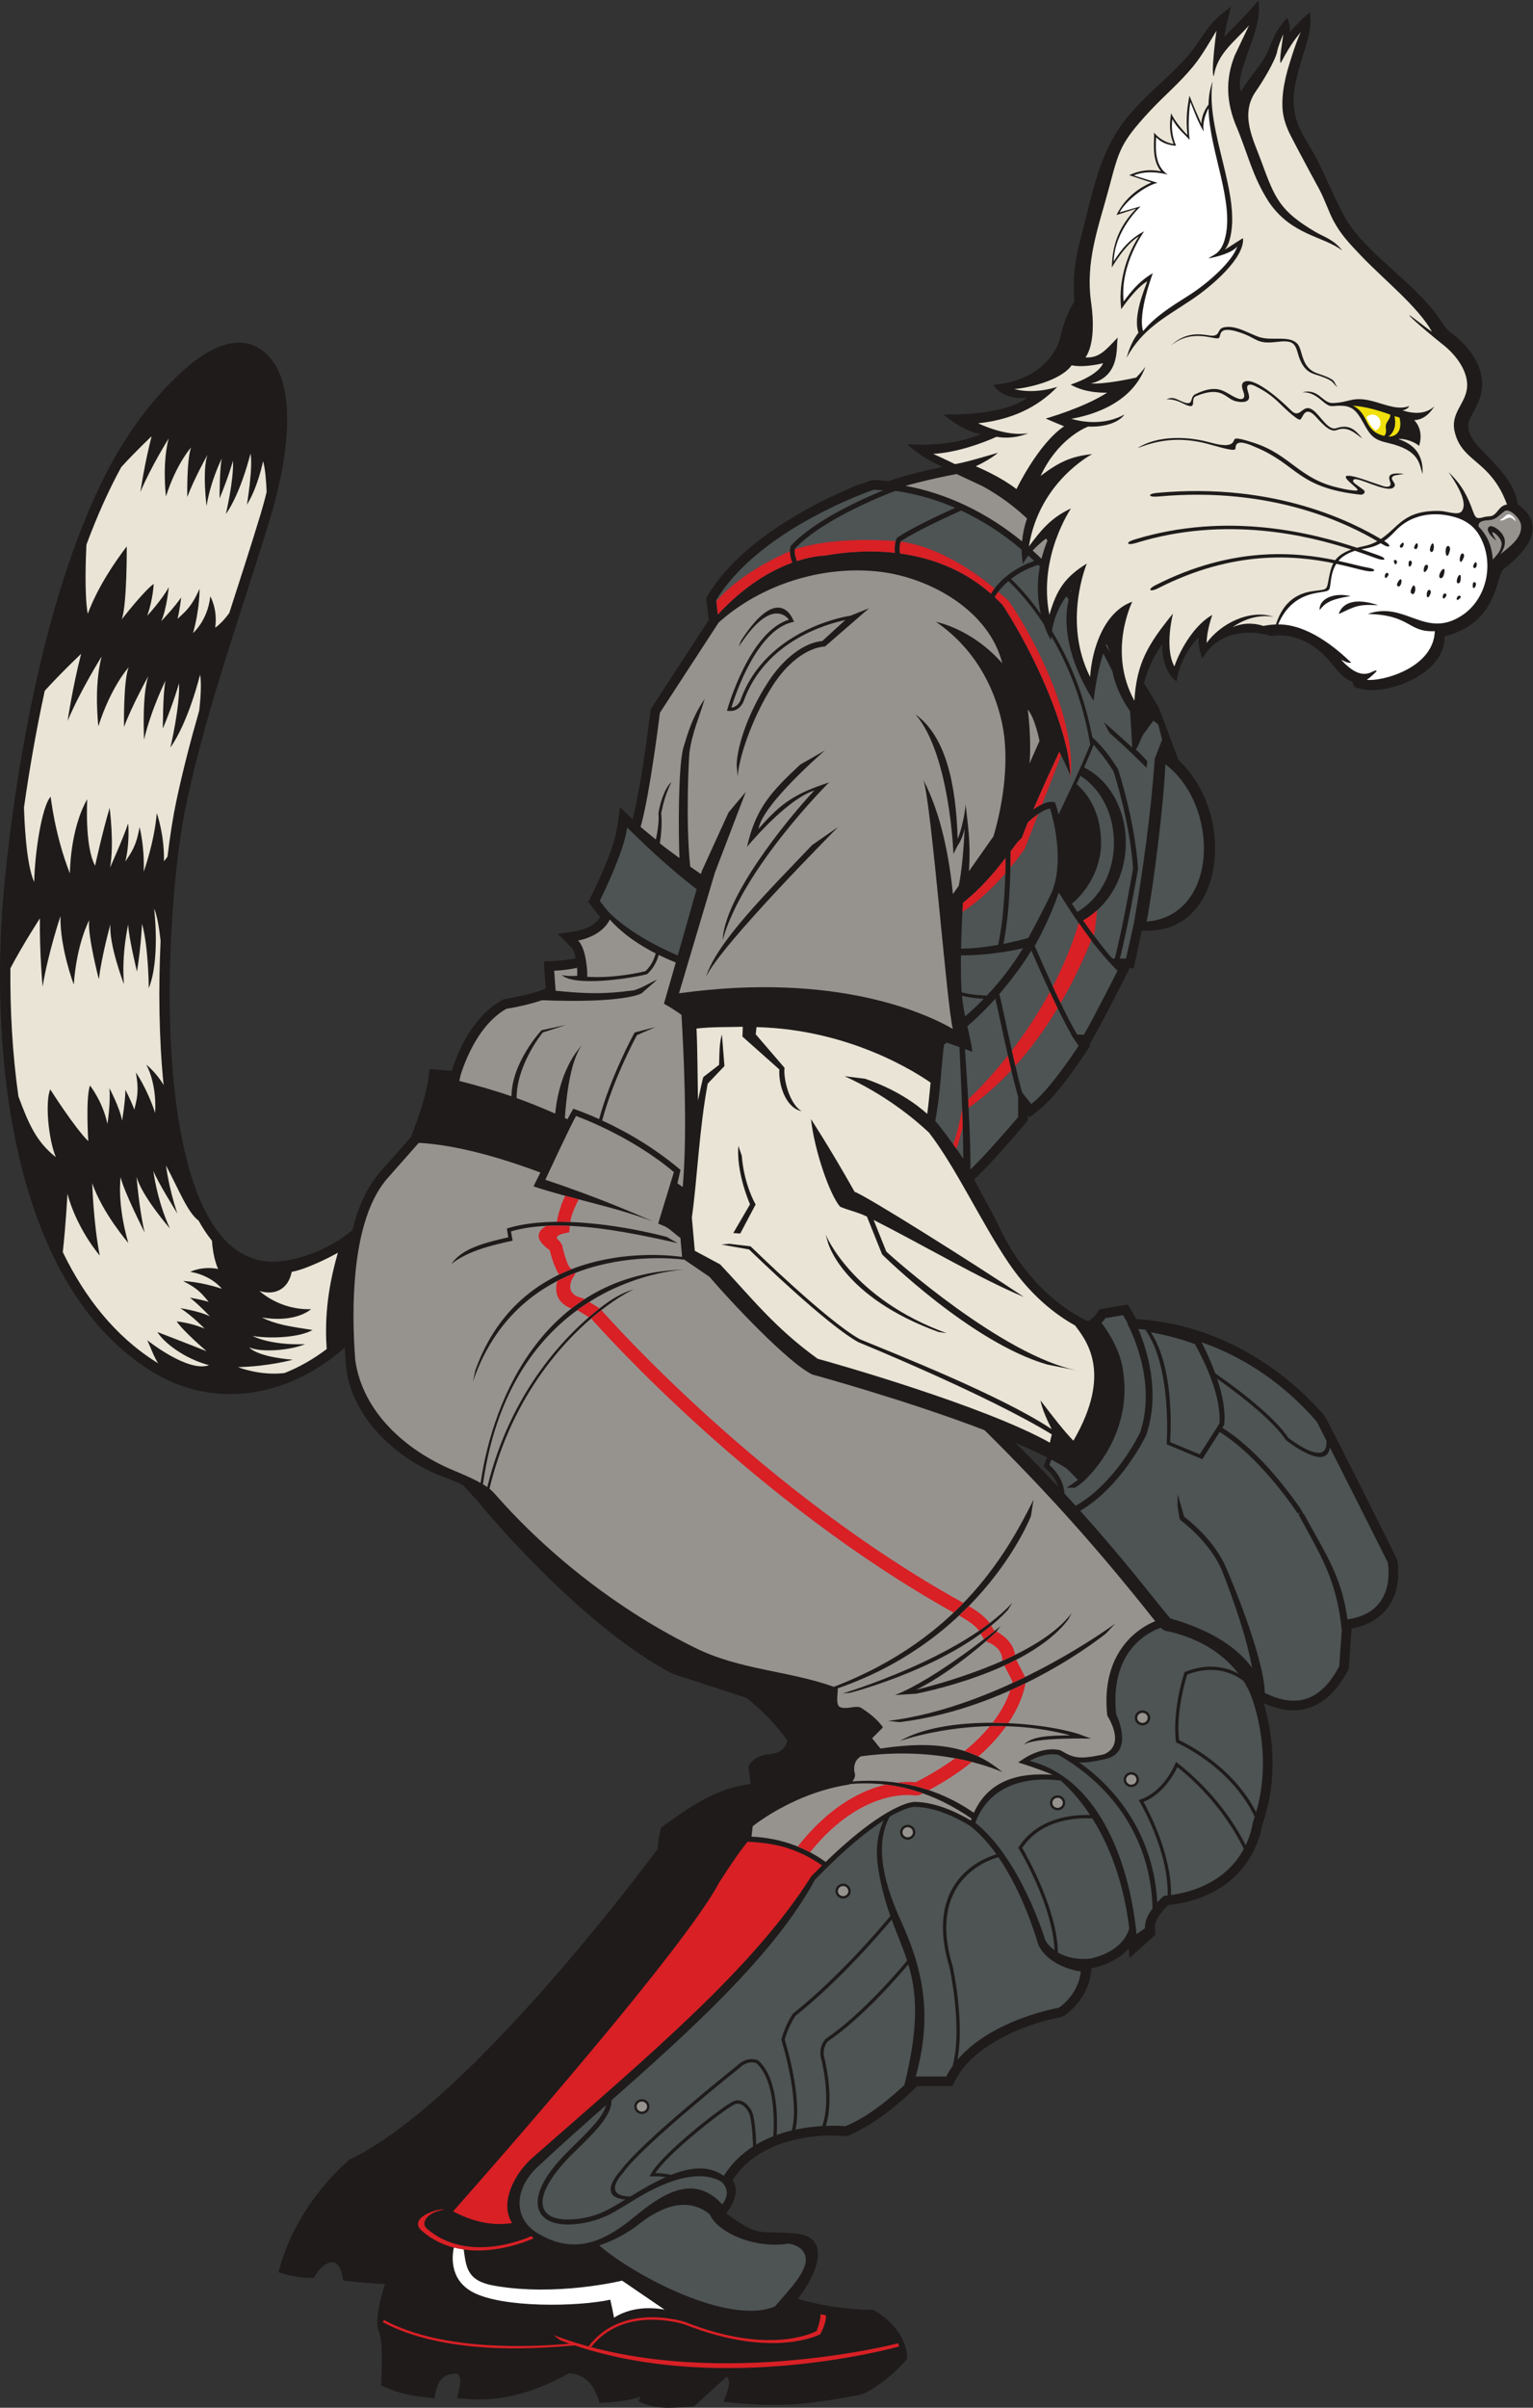 <?xml version="1.0" encoding="UTF-8" standalone="no"?>
<svg
   xmlns:dc="http://purl.org/dc/elements/1.1/"
   xmlns:cc="http://creativecommons.org/ns#"
   xmlns:rdf="http://www.w3.org/1999/02/22-rdf-syntax-ns#"
   xmlns:svg="http://www.w3.org/2000/svg"
   xmlns="http://www.w3.org/2000/svg"
   viewBox="0 0 569.6 893.96"
   height="893.96"
   width="569.6"
   xml:space="preserve"
   id="svg2"
   version="1.1"><rect x="0" y="0" width="569.6" height="893.96" fill="#333333" stroke="none"/><defs
     id="defs6" /><g
     transform="matrix(1.333,0,0,-1.333,0,893.96)"
     id="g10"><g
       transform="scale(0.1)"
       id="g12"><path
         id="path14"
         style="fill:#1e1b1a;fill-opacity:1;fill-rule:evenodd;stroke:none"
         d="M 417.336,2889.96 C 14.836,3145.59 -29.625,3824.15 13.012,4251.65 c 15.859,159.02 39.043,318.05 70.598,474.71 30.047,149.19 68.039,298.86 119.102,442.31 44.047,123.78 100.984,252.32 178.156,359.22 32.387,44.85 69.887,89.24 109.637,127.66 48.324,46.71 125.648,109.22 197.937,94.2 13.278,-2.75 25.7,-8.01 36.981,-15.53 124.976,-83.33 64.223,-350.79 28.047,-470 -80.301,-264.57 -176.531,-524.94 -233.992,-795.94 -17.922,-84.55 -27.973,-174.68 -35.157,-260.74 -9.636,-115.43 -13.492,-232.23 -10.371,-348.01 4.606,-170.34 33.137,-641.66 267.821,-666.38 72.324,-7.64 180.101,33.36 240.796,87.61 15.395,62.47 39.934,119.3 78.094,162.48 l 84.52,95.62 c 24.08,62.51 46.13,122.96 52.29,190.12 l 61.77,-5.51 c 24.18,76.02 67.42,155.66 138.45,196.29 l 4.21,2.42 c 7.89,2.79 76.49,11.87 119.35,31.08 l -5.38,75.06 c 29.77,1.25 59.62,2.35 88.82,9.05 -2.61,11.92 -6.66,24.57 -11.98,29.9 l -37.83,37.93 c 39.88,6.22 93.82,8.08 117.89,46.77 l -32.8,42.18 c 21.09,42.21 41.16,84.9 57.86,129.09 21.44,56.71 22.99,78.45 30.32,135.27 l 35.24,-34.34 c 21.51,84.95 38.94,213.8 49.3,300.04 l 0.75,6.29 162.03,248.74 -6.89,61.85 4.83,7.94 c 27.83,45.75 64.45,85.96 104.51,121.28 76.15,67.11 187.95,133.19 291.79,176.02 -2.77,-0.93 -5.34,-1.76 -8.09,-2.68 l 39.06,16.75 c -4.5,-2.61 -8.99,-4.95 -13.49,-7.04 13.36,5.21 26.54,10.01 39.45,14.35 13.14,4.42 40.78,-2.51 52.79,-0.66 22.84,8.41 46.48,14.77 70.04,20.77 8.27,2.1 46.64,11.41 77.94,18.36 -67.01,29.28 -98.33,63.11 -98.33,63.11 87.19,-6.68 155.14,7.63 205.25,27.82 -26.16,3.2 -67.68,23.38 -104.69,54.83 180.75,-2.85 234.43,46.73 233.19,46.73 -71.26,-7.5 -93.75,35.62 -93.75,35.62 161.24,15 185.62,129.38 185.62,129.38 8.65,41.71 23.39,75.96 40.24,103.74 -3.84,43.33 -3.53,97.09 17.12,173.95 26.99,100.37 43.9,204.93 98.33,293.46 52.1,84.76 127.02,135.16 191.92,206.05 53.47,58.4 52.83,93.22 129.14,146.79 -7.69,-29.7 -14.69,-53.55 -18.86,-84.34 32.82,34.08 64.41,64.72 94.78,101.37 15.5,-82.86 -70.56,-201.63 -47.73,-253.22 23.46,42.72 56.13,70.96 73.95,111.1 19.42,43.72 18.94,53.52 53.76,94.09 7.07,-10.57 6.78,-24.8 8.75,-39.62 0,0 29.6,36.18 55.17,54.73 7.11,-45.86 -11.14,-91.89 -24.2,-135.23 -25.18,-83.59 -28.11,-125.6 -8.78,-177.12 9.23,-24.61 23.57,-45.07 42.96,-79.57 34.41,-61.16 60.12,-134.02 94.49,-190.42 54.89,-90.05 193.74,-176.47 257.6,-272.21 8.6,-12.89 18.88,-28.92 31.51,-38.12 37.86,-27.57 73.16,-68.4 83.4,-115.1 14.44,-65.82 -25.59,-103.72 -33.74,-131.28 -20.11,-67.93 120.79,-122.39 135.89,-230.35 86.27,-62.56 21.08,-134.62 -39.75,-181.29 -20.94,-16.07 -13.33,-150.05 -164.07,-187.08 1.48,-59.71 -49.37,-102.29 -99.54,-125.33 -37.65,-17.29 -96.84,-32.33 -137.94,-19.69 -10.9,-0.01 -19.12,8.3 -18.08,18.06 -33.94,11.1 -52.14,46.45 -78.05,72.47 -43.83,44.01 -99.55,64.11 -151.63,55.29 -1.34,2.44 -129.64,42.45 -190,-63.04 0,0 -14.82,40.92 -9.18,59.26 0,0 -48.68,-39.51 -62.78,-122.76 0,0 -42.34,28.22 -39.51,103 0,0 -33.01,-38.06 -51.08,-107.67 l 40.53,-66.67 c 16.76,-41.81 39.15,-106.13 55.91,-147.94 163.93,-152.02 129.6,-490.62 -102.54,-474.28 l -22.51,-105.29 -14.14,0.06 1.85,-1.86 c -36.18,-70.66 -71.62,-141.81 -111.25,-210.62 l 2.18,-3.23 c -25.07,-38.46 -51.08,-76.27 -79.63,-112.26 -31.8,-40.1 -48.99,-57.34 -89.66,-87.01 l -4.69,5.84 c 0,-14.7 2.58,-12.48 -6.58,-23.15 -45.95,-53.47 -92.73,-107.32 -142.82,-156.45 25.61,-49.27 47.91,-85.67 71.29,-134.99 51.65,-108.88 135.84,-206.15 245.04,-259.23 20.62,8.92 29.47,30.19 34.61,33.34 l 77.48,12.93 23.8,-40.86 c 11.63,-0.43 23.31,-1.55 34.8,-2.8 189.97,-20.56 364.14,-121.95 488.47,-265.06 8.67,-9.98 180.11,-354.88 201.14,-396.91 5.11,-10.19 4.9,-23.53 5.27,-34.67 2.84,-85 -44.58,-147.2 -129.86,-161.95 l -8.05,-112.64 -2.72,-5.09 c -52.83,-99.24 -131.02,-136.9 -234.1,-90.18 5.47,-18.59 10.03,-37.44 13.71,-56.45 18.32,-94.49 14.22,-192.2 -18.18,-283.16 -1.37,-10.25 -4.1,-20.66 -7.09,-30.47 -7.81,-25.7 -19.71,-50.35 -34.96,-72.48 -51.51,-74.8 -132.44,-110.37 -220.16,-120.12 -11.25,-10.56 -22.75,-24.61 -29.7,-37.16 -9.46,-17.05 -7.45,-27.25 -5.75,-45.34 l -71.54,-64.14 -3.2,25.43 c -27.05,-29.84 -64.69,-46.44 -103.52,-54.76 l -1.52,-13.26 c -5.38,-46.88 -35.87,-91.9 -73.73,-118.44 l -10.88,-4.53 c -88.8,-15.96 -198.63,-62.5 -258.95,-127.15 -18.12,-19.418 -31.13,-41.348 -42.97,-64.86 h -97.65 c -10.16,-10.14 -20.7,-19.871 -31.37,-29.421 -29.37,-26.368 -60.53,-51.207 -93.77,-72.539 -11.94,-7.668 -59.17,-35.27 -71.66,-37.051 l -44.25,1.84 c -103.13,-1.348 -215.34,-34.317 -273.49,-124.278 20.39,-31.722 2.37,-65.082 -17.63,-93.179 90.77,-64.52 80.24,-48.422 186.47,-54.891 120.97,-7.379 54.9,-129.492 13.14,-183.18 66,-18.633 134.64,-29.261 203.22,-30.293 6.35,-0.097 8.03,-0.566 13.5,-3.808 41.79,-24.77 83.26,-70.879 87.13,-120.59 l 0.86,-10.969 c -1.85,-5.84 -35.51,-37.93 -40.73,-42.621 C 2469.75,78.461 2420.83,40.879 2397.32,36.371 2242.79,6.66 2166.65,0.898 2016.44,16.582 c 5.7,15.379 25.79,55.688 9.51,70.098 L 1935.35,4.711 C 1929.07,1.879 1876.88,0 1862.92,0 c -37.86,0.199 -52.77,5.82 -83.06,17.461 l 5.23,13.598 c -37.03,-12.699 -75.18,-15.648 -113.66,-17.25 -9.79,29.863 -21.07,58.32 -52.63,74.262 -10.58,5.352 -21.82,7.809 -33.49,7.988 -5.76,-3.438 -11.67,-6.637 -17.6,-9.789 C 1488.02,43.93 1395.7,16.922 1305,24.441 l -31.11,2.57 c 3.57,16.098 14.67,49.949 4.76,64.809 -3.87,5.781 -23.67,1.82 -29.02,0.141 -28.96,-9.129 -33.01,-39.633 -39.02,-65.32 -59.06,6.078 -94.55,10.629 -148.61,35.73 2.05,35.5 7.09,125.309 -7.64,154.777 l -2.89,12.192 c 0,38.898 9.56,78.531 21.87,115.23 -71.88,3.578 -116.84,10 -116.84,10 -13.859,103.871 -80.797,18.461 -80.797,6.918 -57.711,0 -99.258,16.153 -99.258,16.153 48.473,193.91 198.516,313.941 198.516,313.941 341.629,161.566 858.669,865.608 858.669,865.608 0,20.84 4.93,39.61 8.87,58.44 77.74,56.38 151.56,110.08 249.65,121.62 l -5.75,49.63 c 16.15,32.3 58.85,33.45 58.85,33.45 48.47,4.63 48.47,39.26 48.47,39.26 -46.16,66.94 -113.1,117.72 -113.1,117.72 l -205.43,66.95 c -258.54,133.87 -535.54,470.88 -535.54,470.88 4.13,-3.05 -22.92,26.29 -49.68,55.33 -13.77,6.19 -27.74,11.97 -41.61,17.89 -141.05,48.03 -278.309,175.53 -284.997,327.81 -0.707,11.9 -1.383,24.24 -1.984,36.98 -153.957,-136.02 -362.918,-178.21 -544.043,-63.19 z m 2501.444,-243.1 c -26.21,13.3 -56.4,27.13 -89.12,41.15 42.63,-41.78 82.78,-83.14 120.22,-123.12 -6.71,22.18 -19.62,38.24 -40.47,56.52 l 9.37,25.45 v 0" /><path
         id="path16"
         style="fill:#4e5354;fill-opacity:1;fill-rule:evenodd;stroke:none"
         d="m 1941.77,4229.58 c -69.55,53.52 -134.57,114.53 -166.71,145.69 l -0.03,-0.05 -27.08,26.39 -0.08,-0.66 c -3.7,-28.59 -14.68,-60.29 -24.85,-87.24 -10.29,-27.18 -21.85,-53.99 -34.06,-80.36 -5.56,-12.01 -11.25,-24.07 -17.24,-35.88 l -0.08,-0.19 21.28,-27.37 c 15.63,-16.88 72.64,-71.78 196.3,-124.89 l 52.55,184.56 v 0 0" /><path
         id="path18"
         style="fill:#4e5354;fill-opacity:1;fill-rule:evenodd;stroke:none"
         d="m 2013.05,566.488 c 9.7,12.364 16.13,27.262 11.23,42.953 -2.43,7.789 -8.65,16.809 -15.46,21.637 -87.95,47.32 -220.9,-39.937 -253.99,-60.098 -17.45,-10.648 -33.75,-20.55 -48.53,-28.628 -40.66,-23.012 -115.85,-42.211 -165.28,-25.821 -31.39,10.391 -45.98,34.41 -41.51,66.91 7.66,55.801 66.81,114.321 104.01,150.801 39.82,39.059 78.57,77.09 85.75,108.688 C 1624,785.199 1561.59,730 1506.49,678.211 c -30.47,-26.02 -48.51,-54.981 -55.27,-82.973 -10.5,-43.398 6.18,-83.539 44.34,-107.246 106.99,-66.504 191.7,-23.281 274.73,45.328 77.77,64.262 164.56,119.078 242.76,33.168 v 0 z M 2160.63,282.48 c 33.31,41.469 101.23,104.071 82.08,146.079 -5.35,11.722 -15.24,19.55 -27.04,24.16 -5.22,2.031 -12.34,3.961 -18.04,4.312 -103.38,-15.019 -200.98,36.25 -219.16,81.84 -54.28,43.789 -120.1,30.59 -189.91,-21.519 -35.64,-29.461 -78.29,-52.043 -118.2,-65.122 94.48,-82.339 360.9,-224.878 490.27,-169.75 v 0 z m -143.2,363.36 c 21.37,34.14 49.24,61.039 81.45,81.742 -0.19,10.488 -2.02,83.727 -13.96,98.648 -0.26,0.321 -16.43,29.262 -38.23,18.379 -32.03,-16.007 -184.06,-135.507 -220.14,-190.937 10.8,-0.172 29.99,-1.07 43.56,-5.231 52.81,21.02 105.4,28.028 147.32,-2.601 v 0 z m 90.5,87.332 c 15.05,8.918 30.97,16.558 47.52,23.058 2.2,30.532 7.43,154.008 -47.02,203.442 -3.63,1.519 -24.28,8.789 -47.35,-13.301 l -0.31,-0.269 c -0.78,-0.633 -270.68,-215.391 -323.39,-291.02 l -0.47,-0.551 c -0.18,-0.191 -62.8,-64.801 19.99,-66.109 30.73,18.668 64.56,38.769 98.72,53.906 -22.44,3.512 -34.14,2.184 -44.99,1.953 l 3.75,6.949 c 30.61,56.86 195.5,185.239 228.2,201.602 28.37,14.18 48.55,-19.121 49.84,-21.301 12.07,-16.16 14.9,-77.82 15.51,-98.359 v 0 z m 56.98,26.598 c 13.67,4.941 27.76,9.101 42.15,12.558 23.26,87.031 -28.82,251.112 -28.96,251.602 l -0.06,2.54 c 10.6,40.02 31.75,70.58 31.81,70.66 l 0.94,1.02 c 126.64,100.91 241.09,235.5 271.01,271.64 -12.65,35.74 -24.5,76.07 -32.91,126.15 -8.17,48.73 -6.14,97.36 14.41,140.21 -44.16,-28.35 -106.92,-78.06 -191.82,-165.29 -113.71,-211.05 -353.81,-425.88 -567.32,-614.758 2.81,-47.051 -66.16,-106.59 -112.37,-152.864 -28.48,-28.508 -92.75,-99.207 -77,-146.519 10.68,-32.11 56.66,-34.321 87.49,-31.52 60.69,5.492 93.48,25.973 140.61,54.692 -80.82,7.57 -17.32,76.05 -12.89,80.738 53.52,76.351 320,288.672 324.92,292.601 29.96,28.512 57.99,14.508 58.07,14.469 l 1.07,-0.719 c 55.75,-49.789 53.14,-169.789 50.85,-207.21 v 0 z m 52.2,14.839 c 24.54,5.313 49.73,8.621 74.9,10.063 27.55,80.219 -4.9,194.726 -5.04,195.859 -2.49,33.569 15.46,47.699 15.51,47.729 l 0.36,0.26 c 96.52,65.62 196.14,181.4 225.69,216.93 -12.3,37.93 -28.09,73.26 -43.11,114.28 -34.66,-41.56 -145.76,-170.55 -268.33,-268.34 -2.79,-4.16 -20.34,-31.19 -29.8,-66 4.71,-15.21 49.76,-164.589 29.82,-250.781 v 0 z m 84.75,10.512 c 17.81,0.699 36.1,0.82 53.9,-0.98 l 0.15,0.019 c 55,21.918 107.66,63.07 151.27,102.192 4.57,4.078 9.16,8.277 13.75,12.519 41.7,169.359 34.01,259.429 10.86,336.129 -33.77,-40.23 -129.9,-150.15 -223.47,-213.86 -0.86,-0.71 -14.09,-12 -12.18,-39.581 2.22,-8.161 30.9,-117.219 5.72,-196.438 v 0 z m 250.71,137.52 h 85.02 l 0.09,0.191 c 5.15,10.16 11.08,19.848 17.65,29.109 28.73,105.559 -8.68,274.999 -8.79,275.499 h 0.02 c -72.13,237.58 90.43,302.02 130.86,314.14 -21.41,29.98 -45.77,57.5 -73.12,78.93 -11.75,7.52 -85.87,53.2 -155.26,53.2 l -0.02,0.02 c -0.14,0 -21.06,0.73 -69.24,-27.46 -23.3,-42.77 -25.35,-93.2 -16.95,-143.26 8.79,-52.34 28.98,-104.3 48.43,-146.89 69.07,-151.18 84.52,-275.32 41.31,-433.479 v 0 z m 116.14,46.48 c 61.11,72.109 162.77,115.939 253.56,138.659 l 29.23,6.5 c 33.22,23.46 56.66,60.18 61.33,100.84 -52.41,8.3 -99.57,33.89 -118.95,75.14 -0.15,0.5 -36.78,135.48 -110.9,243.38 -32.18,-8.95 -199.47,-67.47 -127.52,-303.89 l 0.1,-0.35 c 0.1,-0.49 33.65,-152.44 13.15,-260.279 v 0 z m 371.54,281.999 c 41.66,9.57 83.77,31.03 102.54,70.78 1.78,3.77 3.9,8.94 4.84,13.24 -16.68,139.06 -60.27,238.81 -102.86,306.25 -32.53,2.15 -139.03,2.23 -195.52,-81.88 12.25,-21.01 97.72,-171.7 99.53,-291.44 30.28,-17.85 66.23,-19.88 91.47,-16.95 v 0 z m -1.64,399.8 c -33.56,50.86 -65.65,81.78 -82.46,96.15 -46.84,6.37 -188.45,13.85 -237.56,-117.54 124.06,-99.59 190.62,-312.69 195.47,-328.59 7.26,-10.96 15.9,-19.71 25.33,-26.66 -5.05,127.56 -99.43,282.81 -101,285.47 l 1.57,2.42 c 55.24,85.2 158.14,90.31 198.65,88.75 v 0 z m 129.35,-331.87 23.73,16.95 c -1.44,28.89 19.79,51.54 20.97,55.31 -5.03,189.38 -106.98,337.72 -261.88,426.95 -4.71,1.31 -35.94,8.6 -80.67,-16.56 183.11,-46.37 275.71,-263.14 297.85,-482.65 v 0 z m 70,850.99 c -0.78,0.86 -1.6,1.78 -2.44,2.77 -41.76,-15.21 -142.19,-69.86 -124.35,-240.99 5.54,-11.7 48.26,-107.54 -30.2,-124.96 -33.68,-7.5 -55.7,-10.28 -73.12,-9.24 62.09,-42.91 205.66,-165.72 217.98,-390.04 6.12,6.8 12.56,13.11 18.75,18.28 3.42,0.31 6.85,0.67 10.24,1.06 2.56,126.91 -78.18,261.21 -80.8,265.7 l 5.31,1.82 c 66.64,22.98 96.63,99.31 98.81,104.53 111.91,-86.62 169.67,-183.38 194.1,-232.03 5.2,10.82 9.59,22.03 13.07,33.45 2.67,8.79 5.52,19.65 6.44,28.83 2.03,5.55 3.93,11.13 5.73,16.72 -67.74,142.17 -216.48,205.92 -216.94,206.11 l -2.36,1.04 c -11.92,88.26 22.58,192.87 23.57,195.94 67.39,27.2 118.65,12.96 150.54,-4.57 -34.83,45.64 -97.02,97.93 -205.54,120.17 l -8.79,5.41 v 0 z m 26.1,-741.95 c 84.67,11.78 160.93,51.05 202.97,128.65 -18.79,38.89 -75.28,140.98 -185.17,227.66 -8.58,-17.93 -39.48,-75.04 -94.35,-96.76 14.05,-25.16 78.29,-146.52 76.55,-259.55 v 0 z M 1789.17,859.629 c -11.69,0 -21.17,-9.258 -21.17,-20.68 0,-11.429 9.48,-20.687 21.17,-20.687 11.68,0 21.17,9.258 21.17,20.687 0,11.422 -9.49,20.68 -21.17,20.68 v 0 z m 1364.2,910.631 c -11.7,0 -21.17,-9.26 -21.17,-20.69 0,-11.42 9.47,-20.68 21.17,-20.68 11.68,0 21.18,9.26 21.18,20.68 0,11.43 -9.5,20.69 -21.18,20.69 v 0 z m 31.16,171.97 c -11.68,0 -21.18,-9.26 -21.18,-20.68 0,-11.43 9.5,-20.69 21.18,-20.69 11.7,0 21.17,9.26 21.17,20.69 0,11.42 -9.47,20.68 -21.17,20.68 v 0 z m -236.61,-236.6 c -11.68,0 -21.17,-9.26 -21.17,-20.69 0,-11.42 9.49,-20.68 21.17,-20.68 11.7,0 21.18,9.26 21.18,20.68 0,11.43 -9.48,20.69 -21.18,20.69 v 0 z m -417.79,-81.96 c -11.7,0 -21.17,-9.25 -21.17,-20.68 0,-11.41 9.47,-20.68 21.17,-20.68 11.68,0 21.17,9.27 21.17,20.68 0,11.43 -9.49,20.68 -21.17,20.68 v 0 z m -180.06,-163.88 c -11.69,0 -21.16,-9.26 -21.16,-20.69 0,-11.4 9.47,-20.68 21.16,-20.68 11.7,0 21.17,9.28 21.17,20.68 0,11.43 -9.47,20.69 -21.17,20.69 v 0 z m 1151.33,199.02 c 28.65,99.28 23.42,206.74 -7.36,305.25 l -0.39,-0.05 c 0,0.15 -5.99,26.54 -27.56,60.64 -22.77,17.29 -78.34,48.26 -156.9,17.42 -4.64,-14.67 -32.11,-105.7 -22.55,-182.65 19.12,-8.73 148.9,-71.8 214.76,-200.61 v 0 0" /><path
         id="path20"
         style="fill:#d82025;fill-opacity:1;fill-rule:evenodd;stroke:none"
         d="m 2302.34,257.719 c -5.06,0.883 -10.13,1.793 -15.18,2.773 0.13,-9.594 -2.65,-23.793 -10.77,-46.703 -11.8,-5.777 -133.43,-66.848 -366.2,24.941 l -0.2,0.079 c -0.51,0.16 -174.03,57.703 -269.59,-67.95 2.38,-0.64 4.78,-1.289 7.17,-1.929 91.38,116.8 254.22,65.269 260.13,63.359 247.27,-97.519 377.23,-28.187 377.61,-27.988 l 1.45,1.429 c 12.73,23.329 16.01,40.231 15.58,51.989 v 0 0" /><path
         id="path22"
         style="fill:#d82025;fill-opacity:1;fill-rule:evenodd;stroke:none"
         d="m 2291.4,1510.47 c -21.29,15.29 -52.63,33.77 -93.19,47.42 -30.84,10.37 -72.85,17.41 -114.38,18.62 -3.62,-4.18 -7.02,-8.58 -9.9,-12.29 -8.98,-11.54 -17.52,-23.53 -25.85,-35.57 -15.11,-21.77 -29.84,-44.1 -43.98,-66.52 -15.12,-28.55 -34.11,-56.68 -52.56,-83.18 -26.12,-37.48 -53.6,-74.16 -81.43,-110.37 -68.88,-89.65 -140.77,-177.39 -213.21,-264.18 -91.09,-109.201 -183.74,-217.209 -277.16,-324.4 -30.8,-35.352 -61.7,-70.602 -92.73,-105.781 -8.02,-9.078 -16.03,-18.141 -24.08,-27.207 81.12,-43.063 138.61,-36.051 164.52,-32.633 -36.82,58.812 9.58,141.68 58.27,183.34 327.36,286.972 614.39,526.931 775.83,782.751 10.26,10.55 20.2,20.51 29.85,30 v 0 0" /><path
         id="path24"
         style="fill:#96938f;fill-opacity:1;fill-rule:evenodd;stroke:none"
         d="m 2744.43,2722.8 c -219.08,84 -479.2,154.88 -480.04,155.09 -66.7,31.35 -230.85,206.33 -286.68,272.09 l -68.99,47.03 -3.03,2.07 -0.17,-1.25 c -1.3,0.18 -447.31,66.53 -587.19,-339.33 l 6.62,31.33 c 131.57,367.36 526.32,322.81 576.29,315.66 l -0.45,5.16 -4.27,47.89 c -9.89,5.51 -26.32,22.99 -41.84,31.31 -6.69,2.93 -13.39,5.74 -20.1,8.47 l 43.81,143.35 c -123.25,103.87 -272.83,156.27 -272.83,156.27 -16.63,-29.08 -85.59,-177.62 -85.59,-177.62 146.15,-48.34 262.18,-99.09 300.7,-116.45 -109.21,42.23 -221.81,61.04 -333.67,98.05 l 8.59,17.18 c 3.56,7.13 7.12,14.26 10.71,21.4 -113.97,42.61 -234.84,76.92 -339.03,82.71 l -86.44,-97.8 c -60,-67.89 -81.771,-177.54 -90.166,-265.21 -7.641,-79.87 -6.449,-162.03 -0.453,-242.01 20.209,-143.77 139.269,-249.89 268.719,-305.06 23.05,-9.83 46.49,-19.42 68.8,-30.84 3.9,-1.99 7.9,-4.1 11.91,-6.37 35.18,243.36 184.5,584.57 568.8,594.2 -1.36,-0.08 -479.56,-16.07 -562.25,-597.21 l -1.74,0.24 c 4.71,-2.78 9.38,-5.75 13.85,-8.91 32.21,132.64 87.18,240.08 147.68,324.36 59.78,83.3 125.03,144.02 179.08,184.08 30.56,22.63 59.73,36.5 80.88,42.26 -20.55,-9.9 -47.84,-26.19 -78.75,-49.25 -53.13,-39.69 -116.97,-99.42 -175.6,-181.12 -60.49,-84.24 -115.38,-191.83 -147.27,-324.84 5.04,-3.97 9.71,-8.26 13.72,-12.85 153.5,-175.61 355.05,-330.94 563.98,-432.37 123.15,-59.76 260.67,-62.4 382.1,-106.5 356.13,136.47 487.91,383.69 556.71,521.15 l -7.28,-45.9 c -0.41,-0.68 -130.51,-338.45 -538.38,-479.43 0.89,-13.63 -7.16,-46.7 6.88,-52.46 17.85,-7.31 45.44,6.09 57.77,-1.62 17.32,-10.88 34.67,-23.83 48.65,-38.85 3.99,-4.28 9.67,-10.78 12.57,-16.05 l -30.07,-30.04 23.09,-28.66 c 114.94,16.61 238.65,21.39 340.24,-65.91 -0.5,0.23 -160.28,76.36 -394.66,44.2 -6.11,-3.71 -11.17,-8.7 -14.53,-15.3 -4.53,-8.88 -5.56,-21.85 -2.48,-31.4 2.35,-8.01 -1.25,-16.33 -6.63,-23.03 122.91,9.08 236.65,-16.97 338.51,-87.52 49.29,109.41 159.03,109.61 219.61,105.88 -37.29,16.01 -82.27,30.02 -82.45,30.08 l -13.82,4.29 12.07,8.07 c 60.95,40.63 105.47,25.8 105.58,25.76 l 1.39,-0.62 c 17.28,-9.96 29.56,-16.62 45.9,-18.69 16.81,-2.15 38.64,0.23 75.21,8.37 53.87,24.28 21.47,86.14 8.28,107.99 -18.75,175.24 86.14,243.73 133.75,262.54 -8.75,10.59 -14.02,17.78 -27.76,34.92 -147.61,183.99 -279.54,330.2 -447.84,497.02 v 0 z m -375.26,-731.51 c 0.86,0.27 296.53,75.51 440.26,230.86 l 12.26,19.9 c -142.48,-153.96 -471.85,-252.22 -472.67,-252.5 l 20.15,1.74 v 0 z m 420.41,186.35 c -0.43,-0.41 -177.7,-146.6 -294.86,-192.54 l 58.78,3.77 c 1.03,0.23 312.86,58.46 424.44,207.23 l 9.72,17.98 c -89.11,-118.8 -340.77,-191.05 -433.74,-214.31 112.09,56.03 221.43,159.71 221.84,160.06 l 13.82,17.81 v 0 z m 318.89,6.42 c -0.96,-0.56 -313.07,-231.85 -633.22,-270.99 l 32.69,-3.42 c 321.55,39.34 573.97,246.43 574.95,246.99 l 25.58,27.42 v 0 z M 2508.2,1857.03 c 0.66,0.24 226.85,82.09 475.23,15.88 -56.27,-0.88 -107.32,-1.15 -130.25,-26.81 26.72,22.26 187.81,17.67 188.18,17.67 l -35.31,13.09 c -125.68,38.16 -376.78,51.23 -497.85,-19.83 v 0 z M 1858.69,3261.1 c -56.27,14.78 -126.37,28.82 -197.76,36.38 -88.7,9.4 -179.41,8.77 -248.11,-12.83 l 3.85,-24.53 c -63.05,-14.77 -128.96,-30.14 -158.28,-74.34 45.48,36.72 113.69,52.54 170.49,65 l -4.69,25.71 c 68.06,20.33 154.39,18.73 231.44,10.09 105.02,-11.75 233.14,-42.93 233.61,-43.04 l -30.55,17.56 v 0 z m 509.7,-1523.95 c -0.58,-0.47 -1.14,-0.9 -1.74,-1.33 -67.16,-10.04 -132.7,-34.14 -192.18,-66.66 -19.22,-10.51 -38.02,-22.01 -56.01,-34.49 -6.79,-4.69 -13.84,-9.67 -20.22,-14.9 l -0.11,-0.08 -3.55,-28.96 c 40.94,-1.65 77.06,-9.34 108.01,-19.75 43.35,-14.59 76.62,-34.55 98.82,-50.72 174.15,168.61 246.49,167.3 247.63,167.26 v 0.04 c 65.68,0 134.76,-38.4 157.05,-51.91 0.68,1.77 1.37,3.53 2.07,5.25 -102.7,71.04 -215.31,107.23 -339.77,96.25 v 0 0" /><path
         id="path26"
         style="fill:#d82025;fill-opacity:1;fill-rule:evenodd;stroke:none"
         d="m 1613.3,3365.67 c -12.64,3.3 -25.26,6.63 -37.9,10.05 -18.83,-42.03 -7.85,-18.67 -12.37,-31.05 -4.86,-13.05 -8.71,-26.82 -10.74,-40.86 -0.65,-0.19 -1.35,-0.41 -2.04,-0.6 12.89,0.13 25.97,-0.06 39.14,-0.55 1.74,9.92 4.6,19.73 8.12,29.18 4.53,12.13 10.12,23.61 15.79,33.83 v 0 z m -90.4,-73.79 c -22.8,-12.95 -37.55,-34.71 9.33,-67.58 3.58,-14.61 12.68,-47.66 26.14,-68.11 11.77,5.65 23.59,10.75 35.42,15.34 l -2.47,1.56 c -12.37,7.89 -24.69,66.05 -24.73,66.23 l -8.02,11.6 c -20.57,13.32 14.27,20.2 14.36,20.22 l 14.05,2.83 0.73,14.26 c 0.08,1.23 0.17,2.46 0.27,3.67 -21.77,0.93 -43.64,1.03 -65.08,-0.02 v 0 z m 30.54,-153.52 c -6.64,-24.65 -5.81,-58.81 39.08,-76.76 11.93,9.32 24.36,18.15 37.28,26.49 l -0.53,0.33 -5.92,2.36 c -55.32,11.78 -26.41,56.88 -26.32,57 l 8.76,13.94 c -17.46,-6.68 -34.98,-14.39 -52.35,-23.36 v 0 z m 54.59,-81.8 c 1.42,-0.37 2.87,-0.74 4.37,-1.09 l 28.83,-18.01 c 10.23,8.87 20.23,17.07 29.97,24.67 l -0.38,0.31 -28.23,17.66 c -11.51,-7.27 -23.03,-15.08 -34.56,-23.54 v 0 z m 39.31,-22.92 1.79,-1.12 c 31.02,-35.13 454.74,-509.24 1009.03,-817.87 9.45,8.97 18.55,17.97 27.3,27.01 -2.11,1.14 -3.63,1.94 -4.41,2.33 l 0.02,0.02 c -554.25,307.16 -977.93,782.87 -1004.79,813.36 -9.39,-7.31 -19.06,-15.22 -28.94,-23.73 v 0 z m 1025.92,-827.19 c 16.07,-8.91 47.61,-27.76 55.19,-42.37 l 0.1,-0.21 c 10.27,7.03 20.27,14.24 29.94,21.62 -11.97,18.03 -39.08,36.29 -57.95,47.58 -8.71,-8.85 -17.81,-17.74 -27.28,-26.62 v 0 z m 60.19,-50.67 9.3,-15.13 c 12.09,9.25 22.3,17.28 30.1,23.47 -0.56,0.28 -1.14,0.53 -1.66,0.75 l -8.36,13.59 c -9.5,-7.79 -19.29,-15.37 -29.38,-22.68 v 0 z m 15.39,-20.09 4.06,-3.21 c 0.12,-0.04 40.98,-13.22 40.98,-50 l 0.46,-1.85 c 11.85,5.27 23.62,10.76 35.23,16.48 -6.27,36.27 -35.06,56.08 -52.19,64.83 l -1.62,-2.11 c -0.13,-0.1 -10.06,-9.52 -26.92,-24.14 v 0 z m 50.61,-68.38 22.54,-43.71 c -0.22,-1.49 -0.51,-3.3 -0.9,-5.41 12.34,5.66 24.43,11.42 36.23,17.18 l -0.03,0.16 -24.68,47.85 c -10.96,-5.64 -22.03,-10.99 -33.16,-16.07 v 0 z m 16.48,-69.14 c -6.89,-21.64 -20.9,-53.42 -49.31,-90.24 14.66,-0.04 29.29,-0.41 43.8,-1.05 35.47,52.61 45.28,94.41 47.93,111.11 -13.67,-6.68 -27.81,-13.32 -42.42,-19.82 v 0 z m -56.79,-99.65 c -17.97,-21.88 -41.02,-45.33 -70.59,-69.36 13.05,-4.12 25.94,-9.12 38.61,-15.13 33.62,29.43 58.69,58.1 77.41,84.37 -15.53,0.45 -30.69,0.45 -45.43,0.12 v 0 z m -96.86,-89.53 c -30.55,-22.25 -66.91,-44.73 -110.23,-66.72 -9.11,0.99 -27.48,2.07 -52.45,-1.06 30.63,-4.27 60.55,-11.21 89.71,-20.97 47.89,25.76 87.25,52.32 119.67,78.53 -14.04,3.56 -29.65,7.05 -46.7,10.22 v 0 z m -193.32,-73.3 c -64.34,-15 -155.28,-57.66 -245.37,-172.48 12.45,-5.02 23.9,-10.43 34.33,-15.92 149.98,186.11 293.66,157.95 294.09,157.87 l 11.46,1.66 c 3.03,1.52 6,3.05 8.97,4.55 -33.51,11.86 -67.97,20.06 -103.48,24.32 v 0 0" /><path
         id="path28"
         style="fill:#4e5354;fill-opacity:1;fill-rule:evenodd;stroke:none"
         d="m 3010.95,2498.24 c 92.99,-103.49 164.77,-192.98 210.02,-249.39 18.11,-22.56 31.88,-39.75 41,-50.27 128.12,-36.49 194.1,-90.88 228.08,-137.68 -18.73,109.71 -82.89,268.22 -84.1,271.19 v -0.02 c -33.87,81.29 -115.15,140 -115.38,140.18 l -2.61,3.71 -5.78,36.35 0.63,32.07 17.82,-62.39 c 12.82,-9.68 85.83,-67.18 118.1,-144.6 l 0.01,-0.08 c 0.26,-0.63 103.79,-238.75 106.8,-346.33 18.91,-9.24 38.93,-16.82 59.75,-20.02 71.01,-10.98 117.07,35.51 147.65,94.47 l 0.04,0.06 7.15,100.14 c -14.61,145.15 -62.05,212.4 -120.76,322.93 9.08,8.57 -0.35,-0.28 -3.28,4.04 -41.66,61.76 -127.07,170.55 -216.52,225.21 l -46.12,-72.48 -2.09,-3.26 -3.57,1.49 -92.8,38.77 -3.04,1.29 0.21,3.26 c 0.06,0.62 14.67,212.58 -59.89,316.23 -6.29,0.64 -12.82,1.19 -19.31,1.58 21.35,-50.27 63.62,-174.63 21.86,-295.47 l -0.39,-0.98 c -0.2,-0.43 -66.9,-141.17 -183.48,-210 v 0 z m -38.61,118.97 -0.22,-0.33 c -11.83,7.6 -25.62,15.51 -41.05,23.63 -0.59,-1.27 -1.09,-2.28 -1.6,-3.24 -1.15,-2.27 -2.19,-4.28 -4.34,-11.33 15.37,-14.1 25.55,-28.26 32.03,-41.84 6.39,-13.34 9.22,-26.11 9.96,-37.75 10.65,-11.52 21.06,-22.91 31.23,-34.14 109.87,62.89 174.85,194.39 179.24,203.48 51,148.41 -34.92,303.2 -35.15,303.65 l 1.15,0.51 c -4.16,7.89 -8.56,15.74 -13.13,23.18 l -0.11,0.2 -48.83,-8.13 -0.07,-0.12 c -3.39,-4.51 -7.12,-8.96 -11.16,-13.14 53.45,-70.82 58.9,-126.6 58.9,-126.6 29.11,-165.59 -71.71,-279.14 -104.78,-310.88 -6.13,-6.17 -15.24,-13.91 -28.18,-21.76 l -23.48,0.06 c 11.48,6.97 22.81,14.9 32.24,21.89 l -32.65,32.66 v 0 z m 434.65,112.27 c 86.62,-53.01 165.17,-151.78 203,-204.05 8.58,-11.85 20.24,-26.83 22.49,-35.88 l 1.58,0.84 c 54.76,-103.18 104.98,-169.08 121.89,-294.41 50.37,6.87 92.01,30.98 108.01,83.16 5.16,16.84 7.05,34.87 6.46,52.44 -0.23,7.45 -0.87,16.16 -2.44,23.54 -53.4,106.8 -107.2,213.46 -161.21,320 -8.45,-70.39 -121.48,19.34 -121.83,19.63 l -0.99,1.05 c -16.59,24.89 -43.88,52.5 -73.84,78.93 -41.07,36.21 -87.02,70.04 -117.54,91.5 14.07,-41.99 23.91,-87.83 19.75,-127.48 l -0.7,-2.01 -4.63,-7.26 v 0 z m 290.39,-35.84 c -8.93,17.59 -17.85,35.21 -26.8,52.81 -87.25,100.7 -196.15,177.58 -321.5,221.44 11.05,-21.44 25.88,-52.59 38.49,-87.34 l 0.2,0.27 c 29.98,-20.78 82.34,-58.51 128.44,-99.18 30.25,-26.68 57.89,-54.66 75,-80.11 8.55,-6.66 111.13,-85.1 106.17,-7.89 v 0 z m -366.49,268.84 c -43,15.69 -78.23,24.83 -123.14,33.11 66.19,-100.67 55.27,-279.32 53.81,-306.02 l 82.58,-33.94 54.96,85.62 c 5.82,79.46 -44.52,178.09 -68.21,221.23 v 0 0" /><path
         id="path30"
         style="fill:#e9e4d6;fill-opacity:1;fill-rule:evenodd;stroke:none"
         d="m 2063.36,3270.59 40.99,77.48 1.8,3.08 -1.49,3.25 c -0.1,0.24 -30.9,53.35 -37.02,133.03 l -9.65,27.35 c -5.23,-70.16 25.52,-146.3 32.63,-162.83 l -46.7,-80.05 19.44,-1.31 z m -121.93,571.04 c 2.63,-50.22 2.84,-126.99 4.09,-199.97 6.92,31.36 13.01,59.36 14.9,64.79 l 43.91,34.02 c 1.09,27.23 0.16,60.24 7.89,84.59 l 6.93,-85.99 0.13,-2 -1.39,-1.48 -45.27,-47.53 c -24.09,-129.03 -28.66,-262.4 -44.19,-373.06 l 8.22,-92.4 70.73,-37.95 c 83.91,-88.79 151.06,-176.19 271.95,-262.93 37.64,-10.02 464.88,-130.96 647.13,-233.69 1.15,6.74 4.06,18.05 5.29,23.11 -179.59,110.05 -537.6,256.21 -538.64,256.66 l -0.48,0.21 c -89.3,49.12 -288.91,242.93 -304.65,258.26 l -77.1,13.62 21.49,2.16 58.59,-6.93 2.4,-1.25 c 0.61,-0.59 211.7,-207.09 303.57,-257.7 96.93,-40.02 394.76,-157.22 534.52,-250.46 -28.17,55.03 -31.1,80.09 -31.1,80.09 33.39,-44.35 67.52,-87.71 91.6,-112.26 111.52,191.23 33.3,282.42 4.8,320.88 -75.23,41.93 -137.38,103.49 -185.7,174.9 -76.15,112.5 -145.42,263.59 -221.41,362.26 -40.66,38.25 -121.89,105.79 -235.52,157.32 l 57.42,-7.22 c 86.58,-29.71 142.38,-70.34 173.04,-97.88 3.72,28.51 6.68,57.74 9.34,87.2 -38.4,26.72 -224.18,148.12 -485.26,154.58 l -2.09,-20.2 80.28,-93.28 c -3.78,-29.25 12.71,-99.35 47.46,-120.96 -47.69,11.35 -64.67,79.73 -61.89,116.48 l -102.91,91.56 0.95,27.31 c -44.2,-1.35 -84,0.17 -129.03,-4.86 z m 400.1,-496.21 c 22.42,-9.89 50.55,-15.48 75.01,-27.62 l 41.72,-104.07 1.7,-2.46 c 0.8,-0.74 248.24,-245.29 459.86,-305.74 l 84,-16.7 c -209.12,41.27 -514.29,313.71 -533.3,331.43 l -35.35,88.18 c 138.98,-70.35 301.04,-165.98 418.83,-214.49 -144.98,96.66 -441.99,283.41 -471.78,292.73 -71.39,126.59 -121.75,202.42 -121.72,202.77 9.66,-87.77 51.98,-210.17 81.03,-244.03 v 0 z M 813.086,3163.87 c 44.961,8.07 115.801,45.86 128.805,53.26 -33.098,-113.55 -36.024,-199.35 -31.25,-268.32 -36.203,-27.42 -75.723,-50.16 -117.364,-66.7 -68.437,-8.49 -129.742,16.33 -129.742,16.33 88.485,2.42 152.289,20.72 152.289,20.72 -103.59,8.77 -121.051,34.38 -121.051,34.38 33.879,-15.08 114.54,-8.32 155.793,9 -98.628,-3.75 -146.234,22.66 -146.234,22.66 57.887,-8.97 134.031,-2.48 166.844,16.74 -68.578,10.45 -102.469,15.68 -141.844,35.07 96.012,-16.5 137.641,22.91 137.641,22.91 -88.688,-2.63 -143.356,50.61 -143.356,50.61 40.696,-12.62 79.723,3.46 89.469,53.34 z M 240.891,5189.33 c 29.093,78.13 61.418,151.03 97.191,216.15 40.871,44.9 84.523,85.78 84.523,85.78 -19.992,-77.5 -31.25,-155.01 -31.25,-155.01 30.008,71.25 78.75,148.76 78.75,148.76 -18.742,-71.26 -7.492,-161.25 -7.492,-161.25 29.367,91.88 69.992,136.25 69.992,136.25 -12.5,-32.5 -10.617,-138.12 -10.617,-138.12 19.375,51.87 56.242,117.5 56.242,117.5 -14.992,-43.75 -2.492,-142.5 -2.492,-142.5 11.242,71.25 42.5,132.5 42.5,132.5 -6.25,-26.25 -6.25,-111.25 -6.25,-111.25 24.992,60 37.492,105 37.492,105 2.508,-53.75 -20,-148.75 -20,-148.75 42.5,59.99 68.758,168.75 68.758,168.75 7.5,-38.75 -10.008,-142.5 -10.008,-142.5 31.25,50 45,121.25 45,121.25 6.426,-20.88 8.981,-60.31 9.985,-85.85 -5.985,-24.48 -12.067,-46.19 -17.309,-63.46 -27.176,-89.53 -57.004,-180.88 -86.773,-273.46 -21.235,-29.68 -39.363,-40.95 -39.363,-40.95 7.519,51.12 -13.532,87.2 -13.532,87.2 -7.511,-67.65 -48.113,-102.23 -48.113,-102.23 19.543,70.66 18.043,123.28 18.043,123.28 -22.668,-51.81 -40.047,-63.56 -61.266,-83.81 6.004,24.06 10.141,59.77 10.141,59.77 -19.547,-28.57 -55.625,-66.16 -55.625,-66.16 15.031,33.08 21.047,94.72 21.047,94.72 -19.543,-36.09 -60.137,-79.68 -60.137,-79.68 16.543,46.61 18.055,88.91 18.055,88.91 -30.063,-22.55 -88.942,-98.93 -88.942,-98.93 15.039,43.6 13.825,203.16 13.825,203.16 -30.321,-39.8 -79.977,-110.47 -108.731,-187.96 -9.738,54.05 -5.226,161.69 -3.644,192.89 z M 66.805,4457.03 c 15.207,107.08 34.386,217.07 57.925,325.31 49.086,53.91 101.422,102.9 101.422,102.9 -24.05,-93.22 -37.589,-186.43 -37.589,-186.43 36.089,85.69 94.722,178.91 94.722,178.91 -22.558,-85.7 -9.023,-193.94 -9.023,-193.94 35.332,110.51 84.195,163.88 84.195,163.88 -15.035,-39.09 -12.777,-166.14 -12.777,-166.14 23.304,62.4 67.656,141.33 67.656,141.33 -18.039,-52.62 -11.758,-176.39 -11.758,-176.39 19.777,84.44 59.871,164.37 59.871,164.37 -7.511,-31.58 -7.511,-133.82 -7.511,-133.82 30.066,72.17 45.101,126.3 45.101,126.3 3.008,-64.65 -24.059,-178.92 -24.059,-178.92 51.118,72.17 82.696,202.97 82.696,202.97 4.367,-22.57 1.683,-63.47 -2.246,-99.66 -24.129,-84.06 -46.149,-168.67 -64.125,-253.45 -8.606,-40.6 -17.067,-93.1 -24.395,-153.52 -5.847,-8.83 -9.941,-13 -9.941,-13 1.453,75.19 -20.035,134.02 -20.035,134.02 -6.293,-80.01 -36.297,-163.22 -36.297,-163.22 2.261,73.28 -11.649,124.06 -11.649,124.06 -9.758,-55.71 -23.859,-71.24 -39.695,-95.93 13.273,53.85 7.902,106.4 7.902,106.4 -14.105,-42.69 -50.578,-123.38 -50.578,-123.38 12.399,65.7 -1.027,166.39 -1.027,166.39 -19.828,-65.94 -40.512,-161.03 -40.512,-161.03 -29.648,53.89 -21.933,185.35 -21.933,185.35 -48.567,-84.97 -48.317,-206.85 -48.317,-206.85 -41.957,105.91 -53.594,213.91 -53.594,213.91 -25.691,-27.92 -44.902,-164.67 -45.816,-237.53 -23.547,49.3 -27.562,179.7 -28.613,207.11 z M 51.324,3652.61 c -17.043,120.65 -23.316,242.57 -22.375,356.83 36.652,69.3 82.274,139.01 82.274,139.01 -1.317,-96.26 7.601,-190.03 7.601,-190.03 14.781,91.8 49.688,196.25 49.688,196.25 -1.633,-88.61 37.129,-190.57 37.129,-190.57 8.175,115.73 43.019,179.15 43.019,179.15 -5.355,-41.54 26.906,-164.44 26.906,-164.44 7.872,66.13 32.289,153.32 32.289,153.32 -5.074,-55.39 37.637,-167.24 37.637,-167.24 -7.129,86.47 11.953,166.94 11.953,166.94 0.168,-32.45 24.368,-131.79 24.368,-131.79 12.136,77.24 13.929,133.38 13.929,133.38 18.223,-62.1 18.969,-179.53 18.969,-179.53 32.59,82.22 14.816,221.79 14.816,221.79 8.418,-18.37 14.227,-54.28 18.114,-89.46 -5.969,-129.58 -4.95,-270.46 8.422,-402.24 -18.422,32.9 -48.188,57.1 -48.188,57.1 31.426,-60.39 24.465,-134.21 24.465,-134.21 -23.117,69.58 -53.668,112.45 -53.668,112.45 10.023,-55.66 2.141,-75.1 -4.223,-103.73 -8.398,23.33 -24.847,55.29 -24.847,55.29 -0.329,-34.61 -9.372,-85.93 -9.372,-85.93 -5.933,35.85 -35.253,90.41 -35.253,90.41 3.851,-40.86 -5.59,-99.68 -5.59,-99.68 -12.215,61.05 -48.563,107.35 -48.563,107.35 -12.426,-35.48 -4.738,-155.14 -4.738,-155.14 -38.035,37.09 -106.074,144.36 -106.074,144.36 -14.516,-35.06 -5.36,-137.87 15.609,-188.89 -52.594,41.6 -74.312,88.07 -104.297,169.25 z M 432.777,2914.28 c -112.996,71.76 -196.746,178.75 -257.773,304.59 8.934,79.51 12.93,162.45 12.93,162.45 26.921,-99.58 90.089,-172.04 90.089,-172.04 -17.746,91.29 -20.945,201.35 -20.945,201.35 28.985,-83.73 100.488,-166.12 100.488,-166.12 -32.175,111.47 -21.312,183.01 -21.312,183.01 9.277,-40.85 66.894,-153.87 66.894,-153.87 -15.382,64.81 -22.496,155.07 -22.496,155.07 14.325,-53.75 92.942,-144.05 92.942,-144.05 -36.477,78.73 -46.281,160.85 -46.281,160.85 11.339,-30.42 67.011,-119.09 67.011,-119.09 -24.582,72.94 -31.605,133.77 -31.605,133.77 38.476,-72.91 60.058,-130.35 91.051,-153.91 11.273,-20.51 23.652,-39.12 37.074,-55.74 3.265,-50.94 17.199,-78.67 17.199,-78.67 -44.852,8.96 -77.695,-7.99 -77.695,-7.99 59.465,-9.73 88.187,-47.19 88.187,-47.19 -61.582,20.49 -108.168,21.54 -108.168,21.54 44.778,-22.38 54.375,-38.28 71.309,-57.94 -20.992,6.38 -52.367,11.68 -52.367,11.68 24.359,-18.58 55.949,-52.19 55.949,-52.19 -28.555,14.78 -82.778,22.91 -82.778,22.91 31.016,-18.93 67.711,-56.78 67.711,-56.78 -40.449,16.74 -77.781,20 -77.781,20 18.57,-27.62 83.418,-83.12 83.418,-83.12 -37.859,15.29 -137.074,53.49 -137.074,53.49 17.176,-28.87 75.168,-74.37 144.043,-92.32 -58.621,-21.55 -172.359,69.57 -172.359,69.57 5.035,-9.49 21.886,-54.87 31.222,-64.71 -2.965,1.78 -5.933,3.57 -8.883,5.45 z m 3565.263,2660.2 c -18.92,-29.84 -38.76,-37.58 -55.99,-38.39 9.68,-10.17 25.07,-33.48 13.51,-71.65 -12.38,11.36 -41.22,21.44 -57.73,19.05 44.42,-14.92 69.84,-43.39 67.45,-97.51 -9.64,27.76 -7.04,65.94 -95.28,86.35 -39.58,9.14 -48.76,17.7 -69.79,56.2 -24.34,44.58 -38.27,50.87 -86.39,46.69 -23.65,-1.47 -38.93,39.81 -83.76,38.58 45.07,11.38 55.86,-29.55 83.48,-30.06 51.99,1.25 55.38,21.69 119.63,3.35 34.23,-9.78 65.84,-23.13 95.08,-11.53 0,0 -3.96,-9.69 -19.36,-12.23 34.45,-10.58 65.58,-10.29 89.15,11.15 v 0 z m -629.41,840.5 c -6.05,-7.89 -20.05,-28.88 -19.76,-53.89 -5.27,11.35 -18.93,42.14 -33.63,78.88 -4.2,-27.26 -11.07,-57.67 -5.29,-109.68 -9.27,8.23 -35.73,37.61 -45.46,60.72 -3.25,-21.67 -7.65,-49.54 6.84,-85.67 -9.14,1.14 -33.92,6.83 -55.03,32.03 3.12,-22.7 -8.78,-72.72 19.88,-108.24 -47.02,9.77 -78.47,-6.37 -88.79,-10.79 l 62.18,-20.35 c -42.84,-18.26 -76.65,-48.78 -97.55,-90.59 l 54.78,17.76 c -49.88,-51.67 -66.33,-103.2 -67.65,-163.87 0.11,0.17 36.7,64.53 75.5,86.89 -43.88,-67.5 -56.76,-145.08 -49.26,-203.03 0.1,0.16 39.5,59.32 72.53,77.64 -8,-22.17 -40.53,-99.69 -24.43,-142.75 -15.88,-20.17 -25.4,-43.16 -33.2,-70.22 44.31,80.7 104.81,110.81 179.79,160.77 60.51,40.32 149.09,118 144.75,171.96 0.32,2.13 -40.44,-26.21 -50.91,-31.24 5.8,6.44 9.98,15.04 12.92,24.98 36.59,124.23 -68.3,305.5 -46.86,442.86 -7.52,-19.91 -10.87,-41.48 -11.35,-64.17 v 0 z M 3797.35,5485 c -19.22,13.08 -39.52,36.17 -71.64,23.42 -21.04,-8.35 -47.06,26.45 -60.24,39.77 -29.47,29.81 -34.16,-7.17 -41.2,-10.43 -8.42,-3.89 -56.65,44.58 -61.92,49.52 -17.55,16.47 -34.69,28.82 -57.18,40.39 -6.34,3.26 -19.18,11.06 -26.24,5.57 -10.24,-7.95 12.58,-33.06 -2.57,-43.25 -7.69,-5.16 -22.58,-3.38 -31.46,-1.29 -29.69,7 -37.25,44.86 -111.51,14.22 -17.75,-7.33 7.14,-40.92 -32.15,-22.02 -16.63,8.01 -30.22,13.89 -49.83,13.39 18.34,7.72 24.47,1.54 44.14,-6.74 34.64,-14.57 18.4,12.35 36.41,20.92 68.42,32.56 81.79,2.32 117.25,-11.54 13.93,-5.43 22.53,-0.1 17.73,14.87 -3.18,9.9 -11.22,27.26 3.67,32.15 31.47,10.33 107.66,-59.98 127.08,-79.84 28.68,-29.37 31.94,23.7 63.96,-1.45 19.49,-15.3 41.02,-56.39 62.76,-49.04 35.92,12.13 53.22,-3.95 72.94,-28.62 v 0 z m 116.44,-98.24 c -16.27,-3.43 -25.47,-3.44 -30.05,-6.47 -14.27,-9.45 14.56,-20.87 0.05,-32.13 -19.98,-15.49 -101.71,32.7 -110.74,22.16 -4.68,-5.47 2.44,-9.96 6.76,-13.18 6.85,-5.11 13.84,-10.15 20.74,-15.2 7.9,-5.78 0.49,-14.36 -9.2,-13.29 -175.21,19.35 -172.84,82.07 -289.96,131.62 -12.43,5.25 -43,19.97 -53.47,9.75 -13.14,-12.82 20.52,-28.91 -74.9,-1.79 -55.95,15.89 -109.89,18.12 -166.03,2.25 -12.63,-3.57 -24.5,-7.92 -36.52,-12.3 52.58,34.06 133.02,34.13 197.66,17.09 18.23,-4.81 53.96,-15.53 67,-2.62 9.2,9.11 -2.26,18.46 37.98,7.06 59.65,-16.91 86.1,-34.29 133.35,-69.83 38.26,-28.81 70.53,-49.28 120.94,-61.23 9.53,-2.25 19.6,-4.71 29.32,-6.22 41.61,-6.51 29.27,-0.66 5.51,20.88 -42.83,38.82 52.29,3.05 58.73,0.72 l 34.3,-11.6 c 16.29,-5.01 24.17,0.2 19.3,12.61 -8.68,22.11 7.34,24.51 39.23,21.72 v 0 z m -185.12,241.35 c -17.06,9.58 -1.53,16.64 -61.16,34.89 -18.03,5.51 -37.46,14.38 -50.17,60.37 -8.09,29.26 -16.95,35.66 -58.64,30.67 -57.7,-6.9 -52.05,9.52 -102.36,26.24 -61.01,20.28 -52.25,-6.96 -58.11,-14.54 -7.93,-10.26 -71.39,29.02 -134.15,-21.52 49.62,46.55 98.7,26.6 114.95,27.06 23.95,0.68 12.36,19.27 33.11,23.52 34.59,7.09 74.34,-20.95 101.25,-28.29 35.13,-9.56 82.24,6.33 103.49,-18.46 15.41,-17.97 8.68,-66.09 55.45,-81.73 59.96,-20.05 41.06,-23.27 56.34,-38.21 v 0 z m -741.6,60.78 c -31.21,-44.03 -127.74,-64.3 -159.68,-65.98 0,0 47.02,-16.44 119.55,5.8 -37.69,-39.33 -105.3,-89.6 -220.49,-101.3 0,0 76.87,-38.44 139.68,-27.66 0,0 -39.52,-18.74 -88.28,-9.98 -41.95,-18.62 -109,-43.37 -176.57,-47.67 0,0 41.29,-18.63 61.99,-29.17 5.05,1.05 25,3.32 32.12,4.47 39.67,-14.85 94.54,-40.21 137.93,-73.27 0,0 60.47,126.09 132.65,174.84 -17.96,7.2 -34.06,14.38 -51.09,21.57 0,0 107.34,30.47 171.09,72.18 0,0 -58.12,-3.28 -101.72,22.5 0,0 75.47,23.44 90.47,59.53 0,0 -50.62,-13.35 -87.65,-5.86 z m 459.65,664.06 c -28.16,66.82 -32.09,131.33 -4.94,199.08 0.73,1.72 24.09,50.83 39.75,83.69 -38.91,-44.23 -90,-79.72 -97.9,-141.3 -9.22,4.05 6.15,119.73 7.06,126.29 -19.69,-32.4 -39.9,-68.54 -63.89,-97.97 -38.04,-46.66 -78.37,-79.76 -120.55,-124.47 -84.51,-91.14 -86.8,-109.84 -115.4,-216.62 -29.59,-110.52 -66.51,-204.46 -49.02,-321.01 5.84,-41.94 9.54,-112.75 -16.14,-149.92 38.75,-1.75 55.68,19.73 89.94,55.73 -5.43,-24.27 9.43,-107.71 -74.98,-128.28 42.17,-1.93 110.72,13.03 126.44,16.62 17.21,17.64 25.62,30.17 25.68,30.27 v 0 c -40.4,-109.94 -163.28,-137.17 -206.6,-145.37 32.34,-9.11 92.19,-18.58 148.42,12.21 -23.96,-32.37 -80.92,-35 -101.36,-33.6 -10.49,-4.04 -85.18,-35.79 -132.77,-137.56 49.82,37.21 82.65,54.39 143.98,60.84 -0.38,-0.19 -147.84,-76.37 -176.54,-257.34 35.54,47.99 62.89,80.62 117.38,105.99 -0.25,-0.36 -92.64,-135.76 -60.22,-296.03 20.31,69.42 43.02,104.76 104.42,142.53 -0.2,-0.45 -68.55,-162.13 9.08,-315.94 4.99,77.05 37.89,180.95 117.58,209.67 -0.19,-0.37 -69.61,-138.71 5.88,-275.97 5.81,103.72 37.4,156.75 107.49,242.93 -0.05,-0.23 -24.72,-95.21 3.91,-147.27 17.64,51.17 57.81,116.88 105.76,143.5 -0.05,-0.09 -16.05,-43.95 -15.76,-77.97 38.37,52.49 117.55,94.83 186.75,72.72 -45.11,7.05 -83.73,-7.48 -114.7,-28.96 38.74,16.72 72.96,7.99 85.98,3.42 10.86,2.46 25.33,3.83 35.12,4.25 25.46,79.7 78.66,90.11 112.07,93.97 31.66,3.66 29.33,2.46 35.42,35.13 2.89,15.46 6.19,29.52 12.54,41.52 -105.75,21.9 -277.65,37.62 -488.36,-69.75 -23.48,-11.98 -31.21,-3.66 -7.5,8.41 216.43,110.11 393.48,92.09 501.03,69.66 10.73,14.77 28.76,23.7 44.87,29.69 -119.46,38.94 -350.24,95.57 -600.32,18.22 -25.44,-7.87 -30.9,1.34 -5.21,9.26 262.03,80.86 503.94,16.55 621.18,-22.59 19.14,4.98 35.11,6.16 56.79,18.31 -74.59,43.69 -286.86,154.48 -611.49,124.39 -27.61,-2.56 -30.14,7.64 -2.28,10.2 333.8,30.73 550.81,-85.66 623.6,-128.56 51.06,33.98 62.72,80.1 163.71,78.3 19.96,-0.36 51.91,-13.91 61.81,-0.82 20.39,26.98 -22.95,88.24 -36.52,108.85 39.14,-37.72 53.65,-69.76 68.45,-110.72 6.59,-18.27 10.68,-19.96 29.53,-14.59 15.19,4.32 20.71,-1.57 32.94,10.68 9.47,9.48 14.81,22.28 31.92,24.42 -7.37,17.18 -18.65,53.64 -59.51,94.82 -37.9,37.5 -76.34,54.48 -87.73,113.42 -7.63,46.13 27.87,71.11 34.82,111.12 8.49,48.86 -31.27,99.26 -67.91,127.29 -12.11,9.41 -83.79,68.08 -92.28,80.5 -4.07,5.95 66.51,-51.03 62.73,-44.83 -39.27,69.38 -133.71,144.2 -196.41,209.93 -34.72,36.41 -56.75,59.53 -77.57,98.09 -12.84,23.8 -25.22,61.31 -39.81,88.05 -36.14,66.25 -78.74,146.3 -85.4,161.15 -14.28,32.46 -18.97,56.04 -16.75,93.25 1.98,27.67 6.87,51.32 14.21,78.04 3.95,13.28 20.14,69.38 36.73,105.47 -8.29,-12.36 -21.27,-21.34 -56.36,-86.92 -4.56,8.92 6.29,67.07 7.46,80.75 -7.35,-17.25 -14.73,-35.82 -16.8,-47.16 -4.54,-26.06 -43,-88.47 -58.96,-111.05 -46.28,-64.78 -7.92,-134.92 14.4,-195.74 38.17,-104.06 51.31,-138.75 153.6,-198.48 18.86,-11.01 48.55,-19.62 72.34,-50.29 -53.35,40.59 -141.64,42.22 -204.85,135.36 -45.95,71.43 -58.24,133.81 -89.98,209.09 v 0 z M 2308.08,3244.77 c 0.21,-0.51 39.81,-150.86 307.85,-248.32 l 22.57,-3.32 c -265.18,96.42 -337.1,274.55 -337.32,275.08 l 6.9,-23.44 v 0 0" /><path
         id="path32"
         style="fill:#96938f;fill-opacity:1;fill-rule:evenodd;stroke:none"
         d="m 2792.95,4692.96 c -22.92,105.88 -80.47,210.46 -183.99,281.35 0,0 99.73,-18.35 184.9,-115.65 -36.84,147.02 -201.97,239.98 -345.71,255.73 -157.32,17.24 -326.45,-36.07 -444.86,-141.77 l -163.88,-251.57 -0.01,-0.08 c -7.29,-59.28 -15.81,-118.82 -25.44,-177.76 -5.67,-34.75 -11.76,-69.69 -19.38,-104.06 -2.67,-11.99 -5.53,-24.06 -8.96,-35.88 11.33,-10.1 23.98,-19.82 42.55,-35.22 10.79,49.98 7.13,72.22 7.13,72.31 3.32,24.93 16.47,70.67 36.19,87.51 -15.22,-31.08 -21.29,-52.32 -28.56,-86.69 0.56,-5.96 4.09,-35.21 -3.67,-83.7 17.37,-14.22 33.33,-25.11 54.65,-41.02 -2.73,63.51 -4.19,244.48 10.13,304.65 13.47,44.32 25.09,86.77 60.13,138.59 -14.45,-49.91 -35.46,-95.12 -42.41,-149.71 -1.35,-10.67 -11.34,-187.81 2.15,-317.38 9.75,-6.94 19.73,-13.87 29.91,-20.7 l 2.27,8 74.66,163.6 48.04,57.28 -86,-224.76 -100.15,-336.3 c 440.88,61.05 692.99,-58.4 763.33,-99.26 -16.25,57.86 -59.26,624.77 -82.02,693.25 51.03,-97.78 72.91,-222.45 82.22,-317.57 l 16.34,23.27 c 9.3,46.31 14.01,110.64 16.35,158.56 -3.9,-15.99 -10.17,-34.02 -20.1,-47.61 l -11.21,-22.59 c 0.02,0.57 -9.84,278.21 -105.74,388.86 85.59,-62.08 112.77,-195.36 117.62,-346.63 10.45,22.71 20.6,72.3 22.19,96.05 7.89,-70.35 14.2,-113.99 9.21,-186.33 l 68.32,97.2 c 28.07,94.4 45.22,217.13 23.8,316.03 z m 104.54,-50.25 c 0,0 -12.12,63.05 -32.72,87.31 0,0 10.91,-80.03 4.85,-150.35 0,0 18.19,41.22 27.87,63.04 v 0 z m 185.93,266.87 c 3.85,-6.93 7.65,-13.93 11.44,-21.07 -3.09,6.75 -6.76,14.8 -10.6,23.23 l -0.84,-2.16 z m -99.38,150.35 0.97,-1.25 c 0.41,1.19 0.79,2.38 1.22,3.56 0,0 -0.79,-0.79 -2.19,-2.31 z m -105.6,113.08 c 8.21,-7.39 16.42,-15.08 24.62,-23.06 4.07,16.36 9.52,33.36 16.6,50.91 -1.45,1.77 -2.92,3.54 -4.38,5.3 -9.14,-7.04 -23.44,-18.85 -36.84,-33.15 z m -139.32,179.05 -72.97,34.02 -0.11,-0.02 c -36.69,-6.93 -73.77,-15.13 -109.93,-24.33 -10.61,-2.7 -21.41,-5.52 -32.15,-8.6 76.26,-13.75 198.87,-51.52 324.91,-154.73 1.69,18.68 5.71,40.42 13.93,63.67 -35.51,33.53 -76.2,63.92 -123.68,89.99 v 0 z M 1827.61,4050.84 c -68.33,34.84 -107.69,71.33 -127.89,94.27 -9.99,-20.51 -27.91,-35.24 -48.61,-45.31 -11.31,-5.49 -26.58,-10.99 -39.16,-12.95 l -0.65,-0.1 0.48,-0.47 c 13.02,-13.03 20.01,-41.18 22.35,-61.24 2.1,-13.12 3.33,-27.13 2.53,-39.35 77.4,-4.73 152.62,13.23 162.56,15.71 17.08,15.99 24.88,35.73 28.39,49.44 v 0 z M 1903,3400.13 c 14.19,158.27 1.84,393.4 -3.54,479.79 -17.18,11.92 -33.79,22.62 -48.81,30.76 l 33.04,114.87 c -17.22,6.85 -33.08,13.93 -47.7,21.1 -4.16,-15.13 -12.94,-36.02 -31.4,-52.84 l -1.95,-1.06 c -51.73,-13.11 -203.24,-34.6 -236.71,-1.92 12.48,-3.59 27.6,-3.16 42.87,-2.39 0.46,6.67 0.33,14.35 -0.17,22.23 -1.79,-0.4 -3.6,-0.78 -5.37,-1.14 -18.54,-3.72 -39.25,-6.17 -58.21,-6.93 l -0.34,-0.01 3.97,-55.65 c 123.09,-13.25 171.71,-4.13 218.35,1.06 26.76,8.23 49.32,24.25 64.48,29.31 l -43.39,-37.75 c -0.38,-0.15 -45.79,-28.31 -277.39,-19.09 -31.91,-10.76 -66.56,-18.68 -99.69,-24.09 -46.42,-26.52 -79.81,-74.46 -102.52,-121.79 -8.77,-18.24 -16.37,-37.19 -22.69,-56.4 -2.51,-7.63 -3.64,-14.72 -5.54,-22.56 44.73,-11.08 102.91,-28 145.36,-42.72 0.9,94.97 82.82,182.88 83.07,183.16 l 1.49,0.94 51.47,11.08 15.27,3.12 -63.76,-20.49 c -7.38,-8.15 -73.49,-94.54 -73.16,-182.89 32.83,-11.77 68.72,-26.01 107.44,-43.22 13.76,134 74.71,190.19 74.71,190.19 -34.67,-44.03 -45,-160.26 -47.66,-202.5 2.38,-1.12 4.79,-2.23 7.19,-3.37 5.21,9.92 10.72,19.55 16.27,29.28 24.73,-8.67 48.11,-18.05 72.02,-28.87 32.99,121.5 97.84,239.28 98.07,239.68 l 2.18,2 56.79,14.64 -51.64,-22.44 c -7.26,-13.38 -66.38,-124.27 -96.92,-237.76 79.1,-36.65 151.61,-81.34 218.39,-137.62 l -8.61,-37.43 c 4.89,-3.39 9.82,-6.81 14.74,-10.28 v 0 z m 153.57,1141.37 c 0,46.05 38.84,164.86 97.77,256.06 39.81,61.63 93.83,104.3 145.53,108.38 l 122.49,106.22 -51.51,-20.61 c -0.64,-0.12 -234.61,-32.75 -307.1,-236.16 h 0.01 c -0.47,-1.27 -7.3,-18.33 -25.24,-20.01 10.71,34.87 70.39,214.48 169.15,237.9 l 5.98,1.41 -3.04,5.35 c -0.16,0.27 -38.77,106.79 -145.66,-58.93 l -5.67,-16.23 c 82.95,128.6 127.69,90.93 139.86,75.63 -110.54,-33.72 -171.06,-247.84 -171.24,-248.47 l -1.55,-5.37 5.57,-0.49 c 30.07,-2.62 40.47,26 40.5,26.07 l 0.04,0.08 c 60.01,168.43 230.58,215.4 283.69,227.18 l -64.02,-58.48 c -54.36,-5.3 -110.84,-51.92 -151.61,-115.03 -59.81,-92.57 -87.12,-185.24 -87.12,-232.48 l 3.17,-32.02 v 0 z m 174.05,35.39 c -82.88,-77.36 -124.21,-122.7 -148.51,-229.54 0.24,0.29 107.14,130.73 187.75,157.42 -83.13,-89.06 -250.65,-298.33 -255.58,-417.2 55.08,199.67 296,438.83 296.63,439.48 -91.77,-30.28 -131.42,-54.16 -196.57,-129.37 10.28,68.25 184.68,218.02 185.02,218.34 l -68.74,-39.13 v 0 z m 33.25,-224.08 c -122.44,-128.8 -266.08,-270.2 -296.01,-367.51 41.23,89.33 367.67,416.87 368.48,417.72 l -72.47,-50.21 v 0 0" /><path
         id="path34"
         style="fill:#4e5354;fill-opacity:1;fill-rule:evenodd;stroke:none"
         d="m 2865.05,4415.92 c -6.79,-16.57 -12.52,-31.24 -16.48,-42.69 0,0 -4.55,-4.73 -12.09,-11.96 -6.73,-9.06 -13.34,-17.89 -19.86,-26.51 0.41,-46.4 -0.75,-162.93 -19.65,-257.38 23.3,4.61 46.38,10.17 69.12,16.25 40.56,74.15 65.8,127.64 65.86,127.81 l 0.21,0.62 c 35.3,88.25 3.36,204.59 -5.15,232.24 -20.36,-1.84 -49.81,-27.15 -61.96,-38.38 v 0 z m -13.6,-350.75 c -55.71,-12.73 -115.89,-19.78 -172.9,-19.75 -0.37,-30.64 -0.1,-59.5 1.05,-86.22 0.24,-5.8 0.58,-11.38 0.98,-16.78 26.43,-6.76 53.3,-8.61 70.16,-9.03 38.34,40.63 72.59,85.14 100.71,131.78 v 0 z M 2681.4,3932.72 c 2.01,-21.43 5.18,-39.87 8.81,-57.35 17.95,15.55 35.35,31.97 52.01,49.12 -16.42,0.77 -38.61,2.88 -60.82,8.23 v 0 z m 121.47,384.05 c -35.8,-46.31 -71.04,-86.77 -118.91,-125.18 -2.46,-44.76 -4.3,-87.55 -5.12,-127.58 34.55,0.47 69.18,4.43 103.45,10.59 17.59,83.86 20.46,187.43 20.58,242.17 v 0 0" /><path
         id="path36"
         style="fill:#4e5354;fill-opacity:1;fill-rule:evenodd;stroke:none"
         d="m 2462.3,5340.91 -27.09,1.28 c -11.04,-3.71 -22.15,-8.01 -32.97,-12.28 -28.12,-11.11 -55.88,-23.34 -83.13,-36.46 -78.86,-37.97 -157.61,-85.37 -223.38,-143.34 -37.97,-33.46 -72.91,-71.73 -99.3,-115.07 l -0.06,-0.1 4.46,-40.22 c 76.57,82.42 150.42,123.74 207.49,144.37 -12.03,32.3 -3.75,47.07 -3.72,47.12 l 1.03,1.38 c 65.18,69.64 197.41,129 256.67,153.32 v 0 z m 438.91,-344.85 c -37.78,53.43 -70.75,86.06 -83.25,97.68 22.73,17.69 48.7,30.74 76.14,39.39 l 4.37,-4.35 c -9.76,-52.94 -5.42,-98.24 2.74,-132.72 z m 297.03,-410.81 c -0.1,0.09 -8.57,11.86 -32.44,33.7 10.96,14.29 13.22,32.93 24.55,46.94 7.63,9.43 16.17,22.72 25,33.13 4.57,-3.66 8.96,-7.18 13.08,-10.56 l 10.88,-42.44 -20.49,-52.72 c -9.86,-143.28 -32.38,-308.02 -57.58,-455.78 v 0 l -22.61,-101.1 -17.18,0.07 c 23.1,89.59 50.62,249.04 50.69,249.51 l 0.08,1.65 c -9.74,137.98 -55.58,275.48 -55.72,275.88 l -0.72,1.58 c -16.74,26.35 -30.36,44.44 -41.72,57.51 -9.92,11.43 -21.47,23.11 -29.42,30.11 -23.42,124.76 -68.33,223.56 -112.45,296.11 6.87,44.49 26.42,77.82 40.02,96.46 2.18,-2.79 4.36,-5.61 6.54,-8.46 -31.73,-137.09 69.57,-282.19 69.57,-282.19 6.1,56.04 16.51,99.52 26.89,131.67 8.74,-16.24 17.29,-33.06 25.68,-50.47 9.62,-46.84 31.14,-84.95 48.98,-110.17 2.48,-33.98 4.49,-67.79 5.95,-101.29 -23.62,21.59 -53.33,48.45 -78.94,70.67 l 15.46,-29.79 c 51.72,-44.82 103.05,-97.04 103.27,-97.23 l 2.63,17.21 v 0 z m -976.85,558.31 c 35.38,11.4 63.18,14.71 79.54,15.56 49.49,8.82 118.44,15.77 193.58,7.36 -3.13,24.27 4.8,40.15 4.82,40.21 l 2.38,2.7 c 17.87,11.92 42.87,25.62 69.55,39.15 30.82,15.63 64.03,31.11 91.02,43.31 -68.91,29.86 -128.09,42.17 -167.01,47.22 -19.16,-7.18 -199.66,-76.31 -278.82,-160.1 -0.95,-2.41 -3.75,-12.67 4.94,-35.41 v 0 z m 287.37,21.15 c 83.81,-11.48 174.2,-42.73 253.27,-111.95 15.17,24 34.2,42.45 53.65,56.56 23.9,17.36 48.49,28.17 67.21,34.65 -5.46,5.19 -10.92,10.25 -16.38,15.17 -5.88,-7.51 -11.11,-15.44 -15.03,-23.53 0,0 -3.65,15.3 -3.65,39.86 -58.28,49.45 -115.98,84.28 -168.73,108.81 -28.38,-12.7 -66.47,-30.24 -101.61,-48.07 -25.42,-12.9 -49.21,-25.89 -66.4,-37.16 -1.64,-4.22 -5.49,-16.64 -2.33,-34.34 v 0 z m 263.7,-121.35 c 7.48,-6.95 14.86,-14.27 22.09,-21.96 0,0 117.74,-174.5 173.12,-376.71 l -0.23,-0.5 c 5.78,-20.26 14.61,-57.23 15.76,-97.27 0,0 -11.92,30.22 -30.61,65.54 -17.83,-38.34 -48.16,-104.29 -72.46,-160.77 17.4,12.23 38.44,23.3 55.02,20.74 l 5.55,-0.85 1.81,-5.35 c 0.04,-0.11 3.73,-10.86 8.23,-28.59 5.17,11.57 11.56,24.97 19.02,40.6 17.83,37.42 41.74,87.57 69.12,154.33 -21.11,126.51 -64.69,227.06 -108.46,301.4 -0.29,-3.51 -0.5,-7.08 -0.63,-10.71 0,0 -10.56,16.01 -20.39,44.53 -44.69,68.11 -85.76,108.23 -98.64,120.07 -14.05,-11.99 -27.35,-26.65 -38.3,-44.5 v 0 z m 215.27,-854.16 c 4.75,-7.23 9.86,-14.93 15.29,-22.97 137.21,82.93 132.13,300.59 8.4,379.39 -3.71,-8.2 -7.3,-16.01 -10.76,-23.48 17.23,-13.85 73.7,-68 67.81,-178.69 0,0 -2.23,-87.72 -80.74,-154.25 v 0 z m 31.41,-46.5 c 24.55,-35.29 53.22,-74 81.34,-106.13 l 6.72,-0.02 c 22.13,84.48 49.03,238.57 51.17,250.96 -9.31,129.85 -50.89,259.16 -54.72,270.88 -16.21,25.45 -29.24,42.78 -40.04,55.2 -7.42,8.54 -11.32,14.45 -15.41,19.21 v -0.01 l -0.3,-2.49 c -9.14,-22.31 -17.87,-42.74 -26.1,-61.44 38.08,-19.3 67.2,-50.12 86.79,-86.93 18.44,-34.67 28.42,-74.74 29.43,-115.49 1.02,-40.69 -6.91,-82.07 -24.26,-119.45 -19.49,-41.98 -50.8,-78.94 -94.62,-104.29 v 0 z m 176.99,-3.36 c 201.46,16.34 204.74,323.12 52.25,438.32 -5.71,-123.42 -33.8,-341.32 -52.25,-438.32 v 0 z m -244.87,81.14 c -0.6,-1.67 -1.25,-3.33 -1.89,-4.98 -1.54,-4.76 -21.11,-64.16 -62.08,-138.31 l -1.87,-3.39 -1.87,-0.52 c 16.91,-39.39 79.16,-182.56 118.98,-248.41 l 18.75,-0.59 0.1,0.18 c 15.31,26.44 29.55,54.1 43.71,81.19 16.78,32.09 33.39,64.29 49.79,96.56 l 0.11,0.22 c -64.88,64.86 -114.7,139.85 -163.73,218.05 v 0 z m -76.49,-161.67 c -22.82,-37.59 -52.59,-77.88 -87.84,-119.57 l -1.51,-1.79 c 3.68,-13.68 10.22,-43.78 18.19,-80.48 13.44,-61.94 30.99,-142.78 45.35,-193.67 l 25.51,-31.89 0.25,0.19 c 11.04,8.04 21.41,18.36 30.72,28.33 11.45,12.25 22.25,25.18 32.67,38.3 16.64,20.97 32.48,42.7 47.74,64.68 6.96,10.02 13.9,20.14 20.51,30.37 l 0.14,0.18 -21.7,31.96 1.37,-0.04 c -37.5,64.65 -91.04,186.3 -111.4,233.43 v 0 z m -100.4,-134.06 c -22.77,-25.58 -49.04,-51.73 -78.07,-76.88 5.1,-22.12 10.35,-44.44 14.24,-71.4 -6.81,2.84 -13.79,5.49 -20.84,8.04 6.53,-95.02 17.07,-263.83 15.08,-335.74 v 0 c 12.9,12.42 25.21,24.88 38.65,39.49 32.05,34.83 63.65,70.47 94.42,106.46 l 0.07,0.09 v 56.91 c -14.98,50.91 -33.67,137.07 -47.85,202.33 -6.46,29.8 -11.99,55.22 -15.7,70.7 v 0 z m -100.04,-134.81 c -11.84,4.1 -23.72,8.11 -35.31,12.48 -2.56,-1.84 -5.11,-3.67 -7.7,-5.49 -3.94,-31.69 -6.11,-57.48 -8.18,-82.24 -3.28,-39.01 -6.34,-75.47 -16.11,-130.27 12.38,-15.21 44.06,-55.08 77.91,-105.33 0.21,83.25 -6.42,228.38 -10.61,310.85 v 0 0" /><path
         id="path38"
         style="fill:#d82025;fill-opacity:1;fill-rule:evenodd;stroke:none"
         d="m 2681.95,3616.88 c -5,-25.8 -14.81,-72.16 -25.26,-97.36 3.03,-4.2 6.14,-8.54 9.3,-13 3.4,10.65 10.66,33.96 17.58,59.65 -0.45,16.47 -1.02,33.52 -1.62,50.71 v 0 z m 375.92,553.93 c -1.76,-18.81 -5.16,-52.59 -8.34,-70.46 -10.57,14.24 -20.8,28.55 -30.39,42.34 14.21,8.23 27.12,17.68 38.73,28.12 v 0 z m -16.08,-83.19 c -19.69,-49.01 -47.73,-110.58 -85.35,-175.13 -7.42,15.32 -14.82,31.01 -21.93,46.38 27.89,53.67 53.17,112.95 72.52,177.07 10.89,-15.7 22.63,-32.09 34.76,-48.32 v 0 z M 2948,3898.26 c -32.36,-53.85 -71.36,-109.27 -117.77,-160.81 -3.28,14.03 -6.58,28.49 -9.83,42.95 34.78,45.28 72.02,100.12 106.02,163.16 7.05,-15.13 14.34,-30.45 21.58,-45.3 v 0 z m -129.05,-173.12 c -35.52,-37.95 -75.13,-73.5 -119.16,-104.38 -0.41,7.81 -0.85,15.64 -1.27,23.46 19.16,17.93 61.81,59.98 110.89,122.08 3.14,-13.94 6.35,-27.79 9.54,-41.16 v 0 0" /><path
         id="path40"
         style="fill:#d82025;fill-opacity:1;fill-rule:evenodd;stroke:none"
         d="m 1996.75,5031.39 4.08,-36.67 c 76.57,82.42 150.42,123.74 207.49,144.37 -5.12,13.75 -6.56,24.33 -6.52,31.94 -33.02,-14.25 -143.03,-65.45 -205.05,-139.64 v 0 z m 961.06,-428.99 c -8.5,-21.87 -31.02,-79.77 -53.01,-136.18 -8.48,-3.88 -16.93,-9.09 -24.67,-14.53 24.3,56.48 54.63,122.43 72.46,160.77 1.82,-3.41 3.56,-6.76 5.22,-10.06 v 0 z m -92.76,-186.48 c -6.79,-16.57 -12.52,-31.24 -16.48,-42.69 0,0 -4.55,-4.73 -12.09,-11.96 -6.73,-9.06 -13.34,-17.89 -19.86,-26.51 0.09,-11.2 0.11,-26.51 -0.19,-44.59 24.99,30.18 39.91,52.45 39.91,52.45 6.51,16.25 21.45,54.41 38.09,97.02 -11.99,-8.19 -23.05,-17.86 -29.38,-23.72 v 0 z m -62.81,-142.39 c -30.96,-35.44 -72.89,-77.25 -119.61,-106.9 0.43,8.25 0.87,16.57 1.33,24.96 47.87,38.41 83.11,78.87 118.91,125.18 -0.02,-12.23 -0.19,-26.9 -0.63,-43.24 v 0 z m 180.74,262.71 c 19.81,139.07 -76.85,357.78 -170.04,494.58 -7.85,9.25 -23.28,20.05 -30.56,27.07 -3.48,-4.59 -6.8,-9.43 -9.92,-14.53 7.48,-6.95 14.84,-14.27 22.09,-21.96 0,0 117.74,-174.51 173.12,-376.71 l -0.23,-0.5 c 5.78,-20.26 14.61,-57.23 15.76,-97.27 0.12,-1.33 -0.06,-5.72 -0.22,-10.68 v 0 z m -210.9,530.93 c -27.98,23.9 -140.95,114.58 -261.44,130.62 -1.8,-5.12 -4.77,-16.89 -1.88,-33.08 83.83,-11.48 174.2,-42.73 253.27,-111.95 3.18,5.04 6.54,9.84 10.05,14.41 v 0 z m -275.43,132.1 c -31.28,2.57 -174.75,11.89 -280.89,-22.77 -0.92,-4.62 -1.3,-14.81 5.63,-32.94 35.38,11.4 63.19,14.72 79.54,15.56 49.49,8.82 118.44,15.77 193.58,7.36 -1.85,14.41 0.17,25.85 2.14,32.79 v 0 0" /><path
         id="path42"
         style="fill:#d82025;fill-opacity:1;fill-rule:evenodd;stroke:none"
         d="m 2503.69,179.672 c -1.55,-0.41 -536.43,-139.301 -960.94,22.91 l 19.22,-14.691 c 8.64,-3.282 17.32,-6.403 26.01,-9.469 -53.67,-4.531 -138.92,-9.652 -231.09,-3.793 -97.77,6.25 -203.28,24.922 -286.75,69.961 l -3.28,-6.09 c 84.5,-45.59 190.99,-64.469 289.6,-70.762 95.18,-6.078 191.18,1.211 245.28,5.934 418.79,-140.191 902.71,-3.363 904.23,-2.942 l -2.28,8.942 v 0 0" /><path
         id="path44"
         style="fill:#1e1b1a;fill-opacity:1;fill-rule:evenodd;stroke:none"
         d="m 3184.53,1942.23 c -11.68,0 -21.18,-9.26 -21.18,-20.68 0,-11.43 9.5,-20.69 21.18,-20.69 11.7,0 21.17,9.26 21.17,20.69 0,11.42 -9.47,20.68 -21.17,20.68 v 0 0" /><path
         id="path46"
         style="fill:#96938f;fill-opacity:1;fill-rule:evenodd;stroke:none"
         d="m 1789.17,852.992 c 7.82,0 14.52,-6.094 14.52,-14.043 0,-7.949 -6.7,-14.027 -14.52,-14.027 -7.83,0 -14.53,6.078 -14.53,14.027 0,7.949 6.7,14.043 14.53,14.043 v 0 z m 1364.2,910.628 c 7.82,0 14.52,-6.1 14.52,-14.05 0,-7.93 -6.7,-14.04 -14.52,-14.04 -7.83,0 -14.53,6.11 -14.53,14.04 0,7.95 6.7,14.05 14.53,14.05 v 0 z m 31.16,171.97 c 7.83,0 14.53,-6.1 14.53,-14.04 0,-7.95 -6.7,-14.05 -14.53,-14.05 -7.82,0 -14.52,6.1 -14.52,14.05 0,7.94 6.7,14.04 14.52,14.04 v 0 z m -236.61,-236.6 c 7.84,0 14.54,-6.1 14.54,-14.05 0,-7.95 -6.7,-14.04 -14.54,-14.04 -7.81,0 -14.51,6.09 -14.51,14.04 0,7.95 6.7,14.05 14.51,14.05 v 0 z m -417.79,-81.96 c 7.81,0 14.51,-6.09 14.51,-14.04 0,-7.93 -6.7,-14.02 -14.51,-14.02 -7.83,0 -14.52,6.09 -14.52,14.02 0,7.95 6.69,14.04 14.52,14.04 v 0 z m -180.06,-163.88 c 7.83,0 14.53,-6.1 14.53,-14.05 0,-7.93 -6.7,-14.02 -14.53,-14.02 -7.81,0 -14.51,6.09 -14.51,14.02 0,7.95 6.7,14.05 14.51,14.05 v 0 0" /><path
         id="path48"
         style="fill:#d82025;fill-opacity:1;fill-rule:evenodd;stroke:none"
         d="m 1481.3,478.148 c -0.58,-0.257 -174.59,-82.25 -292.47,21.813 -14.24,12.68 -4.2,43.418 50.91,52.391 -24.14,3.468 -102.59,-25.301 -64.47,-58.993 124.62,-110.187 311.12,-21.738 311.7,-21.461 l -5.67,6.25 v 0 0" /><path
         id="path50"
         style="fill:#ffffff;fill-opacity:1;fill-rule:evenodd;stroke:none"
         d="m 1852.32,273.34 -118.3,80.781 c 0,0 -182.87,-45.019 -357.3,-13.941 -75.2,13.398 -77.1,50.879 -84.23,100.558 -9.15,1.274 -18.31,3.051 -27.45,5.403 -4.5,-20.36 -13.51,-86.84 50.02,-122.68 82.73,-46.699 298.64,-41.82 386.08,-22.422 5.09,-23.187 7.19,-32.539 10.38,-50.219 30.03,19.828 78.78,33.77 140.8,22.52 v 0 0" /><path
         id="path52"
         style="fill:#ffffff;fill-opacity:1;fill-rule:evenodd;stroke:none"
         d="m 3841.85,5020.5 c -55.56,3.56 -64.53,-2.88 -109.87,-24.32 -0.51,-0.25 11.16,57.92 109.87,24.32 v 0 z m 229.63,139.93 c 4.19,9.05 12.6,3.02 8.37,-7.29 -10.03,-24.43 -14.07,-5.11 -8.37,7.29 v 0 z m -40.83,19.24 c 3.11,11.03 13.63,5.96 10.67,-6.5 -6.99,-29.51 -14.93,-8.6 -10.67,6.5 v 0 z m -35.31,-5.75 c -3.21,-9.5 -12.19,-4.52 -9.06,6.24 7.43,25.49 13.45,6.77 9.06,-6.24 v 0 z m -44.95,6.25 c -3.18,-6.36 -11.01,-2.56 -7.85,4.66 7.47,17.1 12.19,4.04 7.85,-4.66 v 0 z m -40.93,2.48 c -4.22,-4.95 -10.45,0.41 -6.07,6.14 10.39,13.57 11.85,0.62 6.07,-6.14 v 0 z m 204.65,-103.62 c 0.37,7.21 -8.15,8.35 -8.95,0.42 -1.88,-18.79 8.46,-10.29 8.95,-0.42 v 0 z m -53.55,9.7 c -0.8,-10.06 9.3,-9.63 10.66,1.55 3.24,26.47 -9.55,12.24 -10.66,-1.55 v 0 z m -48.51,16.2 c -2.67,-11.16 8.76,-12.72 12.25,-0.43 8.29,29.14 -8.59,15.73 -12.25,0.43 v 0 z m -31.62,21.57 c 1.74,8.71 -8.33,9.53 -10.73,-0.07 -5.69,-22.77 8.35,-11.85 10.73,0.07 v 0 z m -45.05,12.43 c 0.36,7.21 -8.16,8.35 -8.95,0.42 -1.89,-18.79 8.45,-10.29 8.95,-0.42 v 0 z m -41.89,4.44 c -1.35,5.15 -9.23,4.49 -8.1,-1.25 2.66,-13.6 9.94,-5.81 8.1,1.25 v 0 z m -31.63,-35.24 c 3.46,5.36 11.08,1.5 7.59,-4.61 -8.27,-14.49 -12.35,-2.73 -7.59,4.61 v 0 z m 41.55,-31.91 c -4.6,-7.65 -12.71,-1.8 -7.99,6.95 11.19,20.73 14.3,3.53 7.99,-6.95 v 0 z m 39.84,-19.61 c -3.64,-9.45 -13.89,-4.3 -10.34,6.41 8.41,25.41 15.32,6.55 10.34,-6.41 v 0 z m 35.51,2.68 c 3.66,8.11 12.39,3.15 8.75,-6.07 -8.64,-21.84 -13.76,-5.04 -8.75,6.07 v 0 z m 44.57,-8.48 c 3.47,5.36 11.09,1.5 7.61,-4.61 -8.28,-14.49 -12.36,-2.73 -7.61,4.61 v 0 z m 40.72,-4.91 c 4.46,4.05 10.42,-1.07 5.77,-5.79 -11.03,-11.2 -11.86,0.25 -5.77,5.79 v 0 z m 50.69,81.42 c -3.18,-6.36 -10.99,-2.57 -7.84,4.66 7.47,17.1 12.18,4.04 7.84,-4.66 v 0 z m -350.16,-81.44 c -60.34,-8.73 -72.79,-21.72 -86.08,-38.63 -2.72,30.94 40.04,50.19 86.08,38.63 v 0 z m -201.94,-78.64 c 78.94,0.25 154.61,-59.31 203.53,-106.41 -7.78,-1.92 -15.97,2.01 -28.19,8.35 64.19,-71.54 91.17,-22.89 99.34,-31.33 -0.32,-2.33 -19.63,-20.01 -27.57,-24.96 39.33,-5.57 186.03,31.38 189.65,135.44 -75.94,-3.62 -65.4,45.06 -186.96,48.01 104.34,37.14 159.25,-70.57 261.21,-5.11 72.58,46.6 92.81,149.97 49.93,223.72 -15.54,26.73 -38.6,41.7 -63.87,49.7 -59.79,18.96 -126.45,10.12 -170.22,-37.16 -11.4,-12.29 -21.76,-21.29 -31.37,-28 23.04,-13.72 16.87,-22.09 -5.41,-8.67 l -4.24,2.54 c -19.79,-11.37 -36.66,-13.65 -53.75,-16.94 20.89,-7.18 36.97,-13.17 47.46,-16.75 24.85,-8.47 20.44,-17.34 -3.35,-9.17 -12.48,4.29 -33.58,12.34 -61.78,21.79 -9.32,-2.73 -19,-6.7 -29.52,-13.43 -6.6,-4.22 -12.15,-9.16 -16.82,-14.71 36.12,-7.88 63.7,-15.86 81.43,-18.7 26.02,-4.19 23.42,-13.65 -1.54,-9.59 -18.04,2.95 -47.16,11.77 -85.83,20.14 -7.61,-11.98 -12.04,-26.12 -14.43,-41.55 -5.91,-38.14 1.95,-32.02 -41.13,-39.65 -51.95,-9.2 -85.94,-39.1 -106.57,-87.56 v 0 0" /><path
         id="path54"
         style="fill:#96938f;fill-opacity:1;fill-rule:nonzero;stroke:none"
         d="m 4165.05,5222.12 c -15.51,9.79 6.29,-20.58 5.08,-21.17 -0.53,-0.25 -34.39,27.74 -19.12,38.53 9.83,6.95 38.91,-14.97 42.96,-35.31 2.99,-15.02 -3.38,-29.82 -11.98,-41.58 28.17,22.46 60.77,45.98 57.9,80.36 -1.65,19.73 -32.19,48.58 -45.72,39.92 -18.57,-13.71 -23.93,-23.85 -43.84,-25.36 -9.72,-0.73 -30.98,-1.04 -29.06,-17.67 25.06,-25.3 36.72,-53.78 39.83,-92.06 11.36,12.92 22.01,23.05 24.47,40.97 1.87,13.7 -13.63,29.02 -20.52,33.37 v 0 0" /><path
         id="path56"
         style="fill:#f1e00b;fill-opacity:1;fill-rule:nonzero;stroke:none"
         d="m 3858.2,5492.18 c 3.46,3.29 6.44,9.41 4.74,20.69 -2.88,19.28 12.84,23.03 12.26,38.61 -36.85,13.33 -70.43,22.46 -104.2,25.06 47.55,-24.09 28.2,-69.6 87.2,-84.36 v 0 z m 28.81,55.24 c 4.66,-20.94 1.47,-43.7 -16.86,-56.99 26.36,-0.81 38.88,21.34 30.7,53.03 -4.34,1.04 -8.97,2.38 -13.84,3.96 v 0 0" /><path
         id="path58"
         style="fill:#ffffff;fill-opacity:1;fill-rule:nonzero;stroke:none"
         d="m 4225.19,5254.31 c -1.27,8.16 -16.43,27.52 -28.38,15.57 -7.09,-7.08 -16.1,-12.23 -16.1,-12.23 5.13,-3.84 15.13,3.01 20.39,5.21 11.6,4.84 14.73,-1.34 24.09,-8.55 v 0 z m -399.58,297.32 c -6.83,0 -12.95,-3.12 -17.07,-8.04 6.86,-13.1 12.39,-26.27 25.78,-36.2 8.09,3.48 13.77,11.67 13.77,21.22 0,12.71 -10.06,23.02 -22.48,23.02 v 0 0" /><path
         id="path60"
         style="fill:#ffffff;fill-opacity:1;fill-rule:nonzero;stroke:none"
         d="m 3186.22,5784.08 c -15.4,49.65 27.09,161.05 27.2,161.35 -35.42,-20.55 -57.11,-46.02 -81.35,-78.93 -11.22,102.77 57.12,195.47 57.31,195.71 -38.1,-19.87 -62.69,-48.03 -85.1,-84.17 2.6,88.29 75.09,153.42 75.29,153.61 l -58.84,-16.83 c 17.58,32.22 68.27,72.89 105.55,82.37 l -65.88,20.51 c 41.81,18.34 94.54,2.25 94.66,2.21 -34.5,22.55 -34.83,66.28 -32.42,104.27 20.54,-22.6 51.95,-23.54 55.56,-23.72 -13.61,30.9 -12.54,57.54 -10.39,74.25 14.65,-28.24 35.19,-42.62 48.09,-58.08 -5.51,44.33 -0.69,90.58 2.25,105.53 10.72,-26.62 22.09,-57.9 37.39,-82.49 -5.28,24.29 5.67,50.92 13.07,65.24 1.76,-118.98 75.58,-265.89 44.4,-368.11 -11.94,-39.09 -33.25,-40.64 -44.7,-49.98 19.33,2.78 67.28,15.12 80.39,33.24 -12.37,-40.31 -79.31,-101.41 -136.49,-137.35 -45.34,-28.52 -92.27,-57.71 -125.99,-98.63 v 0 0" /><path
         id="path62"
         style="fill:#1e1b1a;fill-opacity:1;fill-rule:evenodd;stroke:none"
         d="m 2652.54,5412.06 c 32.34,4.68 71.24,16.4 129.37,33.28 0,0 -24.84,-22.97 -82.03,-46.41 l -47.34,13.13 v 0" /></g></g></svg>